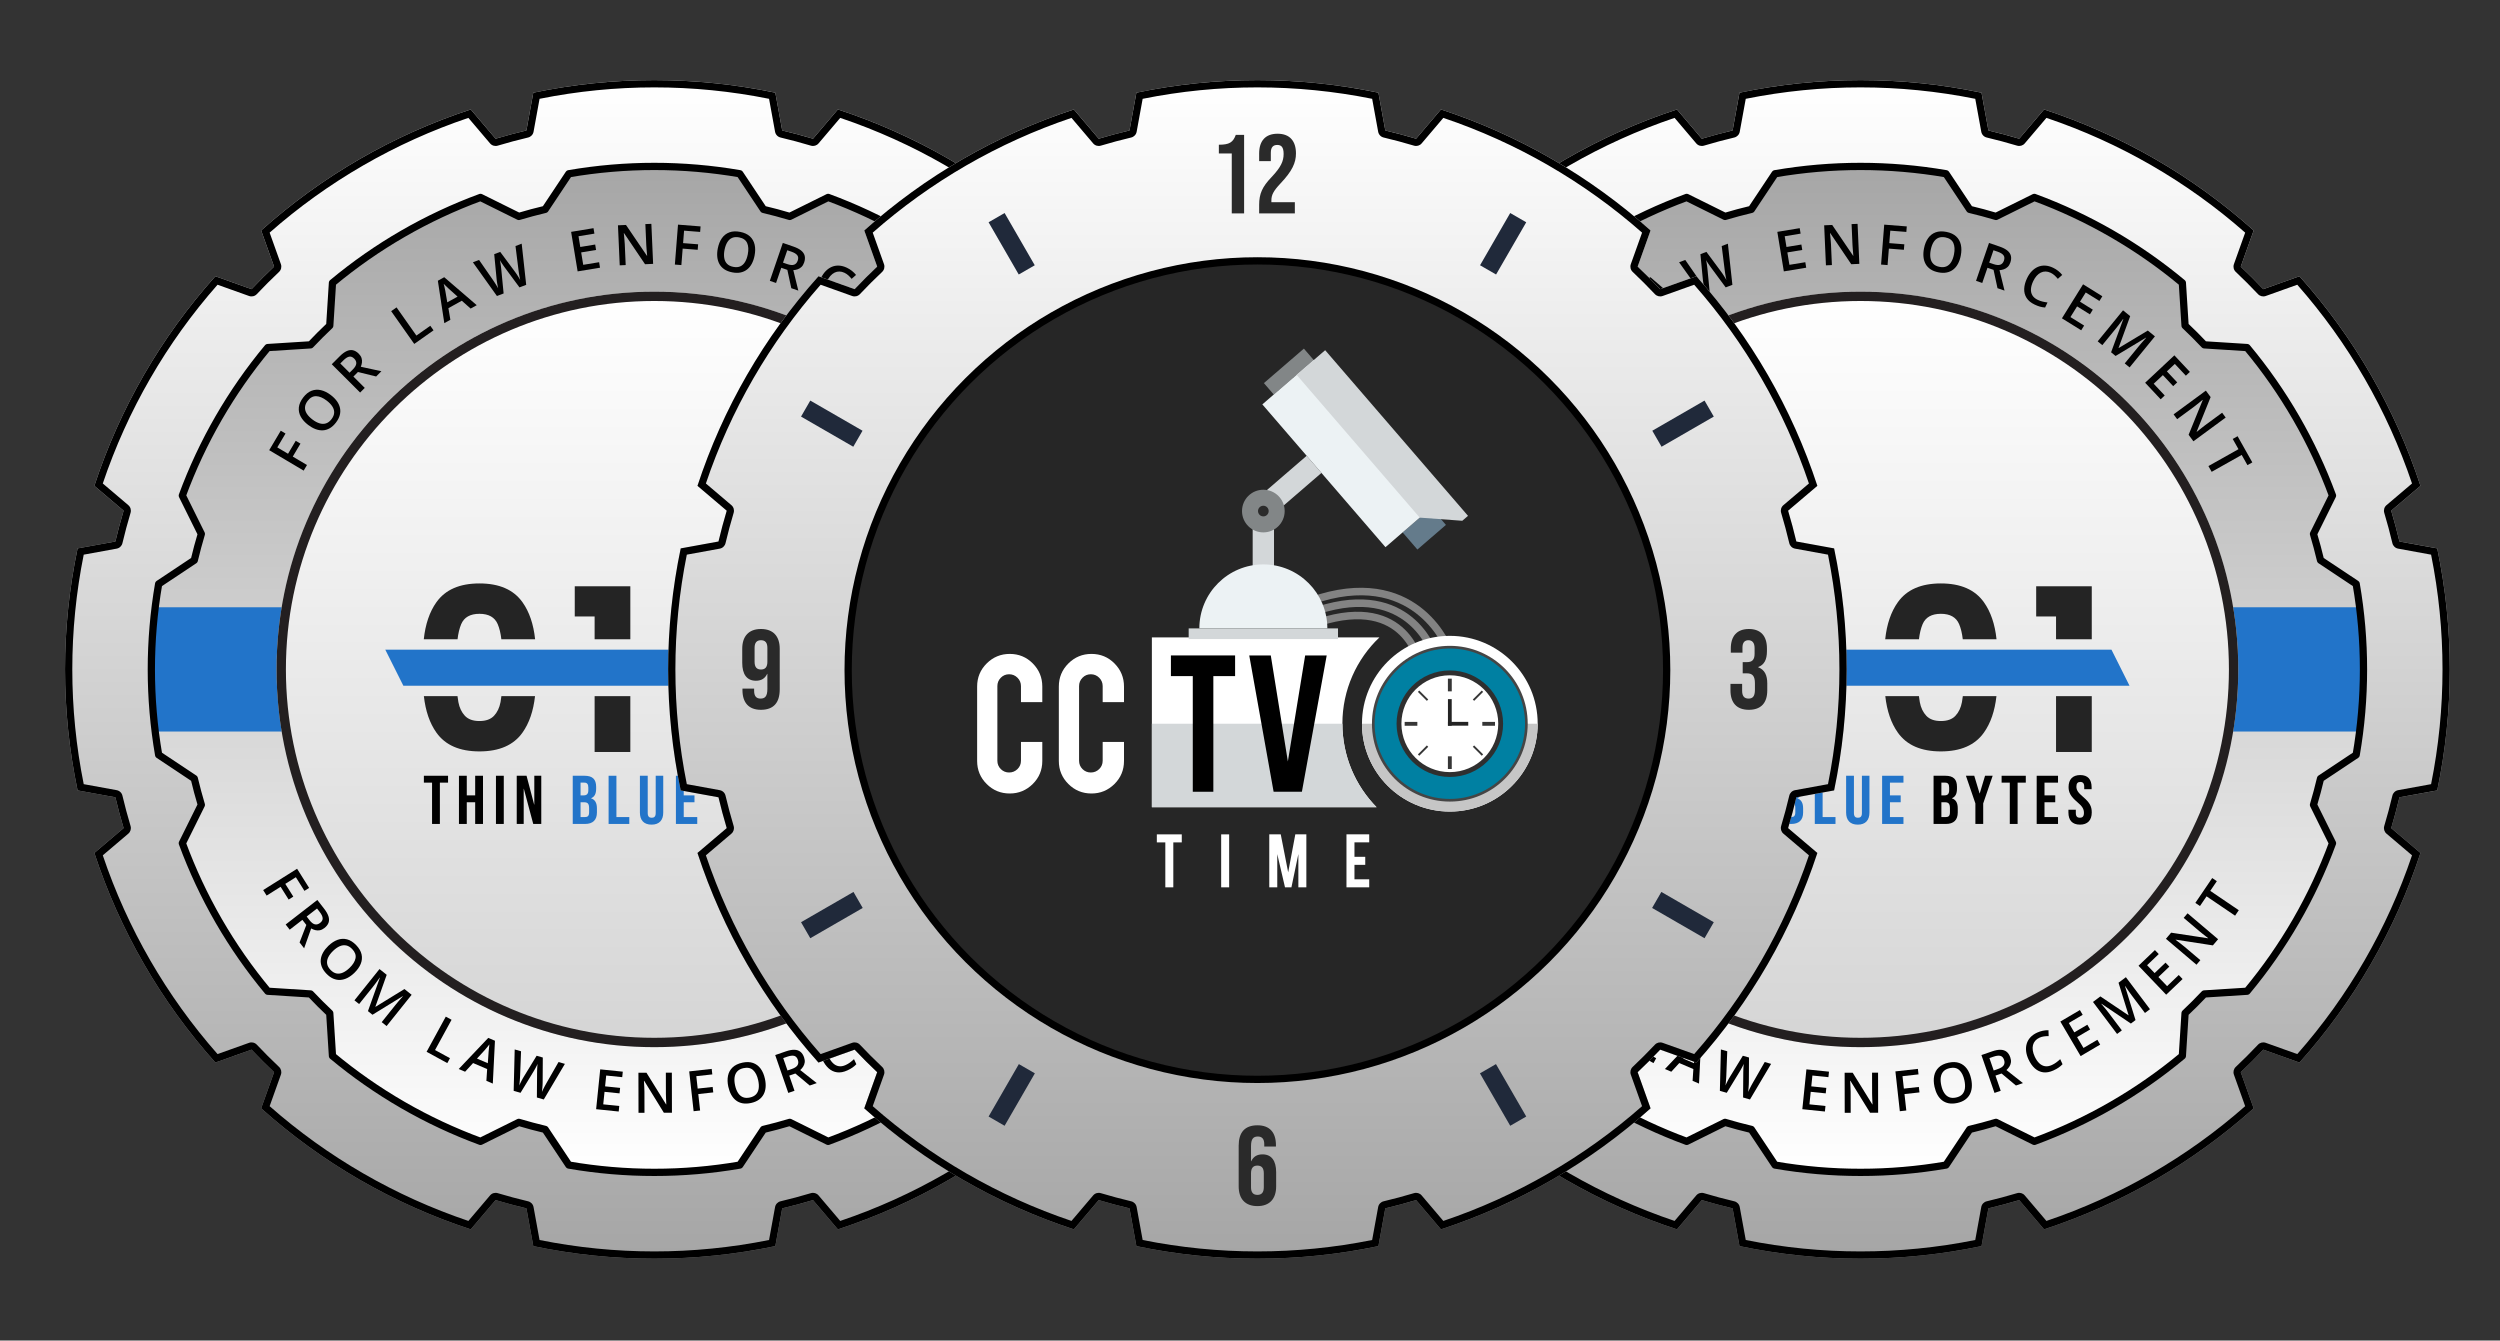 <?xml version="1.0" encoding="UTF-8" standalone="no"?><!DOCTYPE svg PUBLIC "-//W3C//DTD SVG 1.1//EN" "http://www.w3.org/Graphics/SVG/1.1/DTD/svg11.dtd"><svg width="100%" height="100%" viewBox="0 0 1436 770" version="1.1" xmlns="http://www.w3.org/2000/svg" xmlns:xlink="http://www.w3.org/1999/xlink" xml:space="preserve" xmlns:serif="http://www.serif.com/" style="fill-rule:evenodd;clip-rule:evenodd;stroke-linecap:round;stroke-linejoin:round;stroke-miterlimit:1.5;"><rect x="0" y="0" width="1436" height="770" fill="#333333" stroke="none"/><rect id="Artboard6" x="0" y="-0" width="1435.33" height="769.006" style="fill:none;"/><g id="_3-Coins" serif:id="3 Coins"><g><g id="BACK-COIN" serif:id="BACK COIN"><path d="M1138.18,53.241l3.959,21.693c5.944,1.41 11.845,2.992 17.698,4.742l14.274,-16.807c44.507,14.59 85.5,38.257 120.388,69.506l-7.418,20.765c4.442,4.194 8.763,8.514 12.956,12.956l20.766,-7.418c31.248,34.888 54.916,75.882 69.506,120.388l-16.807,14.274c1.75,5.853 3.331,11.755 4.742,17.699l21.693,3.958c9.617,45.838 9.617,93.174 -0,139.012l-21.693,3.959c-1.411,5.943 -2.992,11.845 -4.742,17.698l16.807,14.274c-14.59,44.506 -38.258,85.5 -69.506,120.388l-20.766,-7.418c-4.193,4.442 -8.514,8.762 -12.956,12.956l7.418,20.766c-34.888,31.248 -75.881,54.916 -120.388,69.506l-14.274,-16.808c-5.853,1.751 -11.754,3.332 -17.698,4.743l-3.959,21.692c-45.838,9.618 -93.173,9.618 -139.012,0l-3.958,-21.692c-5.944,-1.411 -11.846,-2.992 -17.698,-4.743l-14.275,16.808c-44.506,-14.59 -85.499,-38.258 -120.388,-69.506l7.419,-20.766c-4.442,-4.194 -8.763,-8.514 -12.956,-12.956l-20.766,7.418c-31.248,-34.888 -54.916,-75.882 -69.506,-120.388l16.807,-14.274c-1.75,-5.853 -3.331,-11.755 -4.742,-17.698l-21.693,-3.959c-9.618,-45.838 -9.618,-93.174 0,-139.012l21.693,-3.958c1.411,-5.944 2.992,-11.846 4.742,-17.699l-16.807,-14.274c14.59,-44.506 38.258,-85.5 69.506,-120.388l20.766,7.418c4.193,-4.442 8.514,-8.762 12.956,-12.956l-7.419,-20.765c34.889,-31.249 75.882,-54.916 120.388,-69.506l14.275,16.807c5.852,-1.75 11.754,-3.332 17.698,-4.742l3.958,-21.693c45.839,-9.618 93.174,-9.618 139.012,-0Z" style="fill:url(#_Linear1);"/><path d="M1138.18,53.241l3.959,21.693c5.944,1.41 11.845,2.992 17.698,4.742l14.274,-16.807c44.507,14.59 85.5,38.257 120.388,69.506l-7.418,20.765c4.442,4.194 8.763,8.514 12.956,12.956l20.766,-7.418c31.248,34.888 54.916,75.882 69.506,120.388l-16.807,14.274c1.75,5.853 3.331,11.755 4.742,17.699l21.693,3.958c9.617,45.838 9.617,93.174 -0,139.012l-21.693,3.959c-1.411,5.943 -2.992,11.845 -4.742,17.698l16.807,14.274c-14.59,44.506 -38.258,85.5 -69.506,120.388l-20.766,-7.418c-4.193,4.442 -8.514,8.762 -12.956,12.956l7.418,20.766c-34.888,31.248 -75.881,54.916 -120.388,69.506l-14.274,-16.808c-5.853,1.751 -11.754,3.332 -17.698,4.743l-3.959,21.692c-45.838,9.618 -93.173,9.618 -139.012,0l-3.958,-21.692c-5.944,-1.411 -11.846,-2.992 -17.698,-4.743l-14.275,16.808c-44.506,-14.59 -85.499,-38.258 -120.388,-69.506l7.419,-20.766c-4.442,-4.194 -8.763,-8.514 -12.956,-12.956l-20.766,7.418c-31.248,-34.888 -54.916,-75.882 -69.506,-120.388l16.807,-14.274c-1.75,-5.853 -3.331,-11.755 -4.742,-17.698l-21.693,-3.959c-9.618,-45.838 -9.618,-93.174 0,-139.012l21.693,-3.958c1.411,-5.944 2.992,-11.846 4.742,-17.699l-16.807,-14.274c14.59,-44.506 38.258,-85.5 69.506,-120.388l20.766,7.418c4.193,-4.442 8.514,-8.762 12.956,-12.956l-7.419,-20.765c34.889,-31.249 75.882,-54.916 120.388,-69.506l14.275,16.807c5.852,-1.75 11.754,-3.332 17.698,-4.742l3.958,-21.693c45.839,-9.618 93.174,-9.618 139.012,-0Zm-3.594,3.515c-43.505,-8.749 -88.318,-8.749 -131.824,0l-3.453,18.926c-0.297,1.627 -1.528,2.924 -3.137,3.306c-5.866,1.392 -11.69,2.953 -17.466,4.68c-1.585,0.474 -3.3,-0.034 -4.37,-1.295l-12.454,-14.663c-42.051,14.176 -80.86,36.582 -114.162,65.912l6.471,18.117c0.557,1.557 0.139,3.296 -1.063,4.431c-4.384,4.139 -8.648,8.403 -12.786,12.787c-1.136,1.202 -2.875,1.62 -4.432,1.063l-18.117,-6.472c-29.33,33.303 -51.736,72.111 -65.912,114.163l14.663,12.454c1.261,1.07 1.769,2.785 1.295,4.369c-1.727,5.776 -3.288,11.601 -4.68,17.467c-0.382,1.609 -1.679,2.84 -3.306,3.137l-18.926,3.453c-8.749,43.506 -8.749,88.318 0.001,131.824l18.925,3.454c1.627,0.296 2.924,1.527 3.306,3.136c1.392,5.866 2.953,11.691 4.68,17.467c0.474,1.584 -0.034,3.299 -1.295,4.37l-14.663,12.453c14.176,42.052 36.582,80.861 65.912,114.163l18.117,-6.472c1.557,-0.556 3.296,-0.139 4.432,1.064c4.138,4.384 8.402,8.647 12.786,12.786c1.202,1.135 1.62,2.874 1.063,4.432l-6.471,18.116c33.302,29.33 72.111,51.736 114.162,65.912l12.454,-14.663c1.07,-1.26 2.785,-1.769 4.37,-1.295c5.776,1.728 11.6,3.288 17.466,4.68c1.609,0.382 2.84,1.68 3.137,3.307l3.454,18.925c43.505,8.749 88.318,8.749 131.823,-0l3.454,-18.925c0.297,-1.627 1.528,-2.925 3.137,-3.307c5.866,-1.392 11.69,-2.952 17.466,-4.68c1.585,-0.474 3.299,0.035 4.37,1.295l12.454,14.663c42.051,-14.176 80.86,-36.582 114.162,-65.912l-6.472,-18.116c-0.556,-1.558 -0.139,-3.297 1.064,-4.432c4.384,-4.139 8.648,-8.402 12.786,-12.786c1.136,-1.203 2.875,-1.62 4.432,-1.064l18.117,6.472c29.329,-33.302 51.736,-72.111 65.912,-114.163l-14.664,-12.453c-1.26,-1.071 -1.768,-2.786 -1.294,-4.37c1.727,-5.776 3.288,-11.601 4.68,-17.467c0.382,-1.609 1.679,-2.84 3.306,-3.136l18.925,-3.454c8.75,-43.506 8.75,-88.318 0,-131.824l-18.925,-3.453c-1.627,-0.297 -2.924,-1.528 -3.306,-3.137c-1.392,-5.866 -2.953,-11.691 -4.68,-17.467c-0.474,-1.584 0.034,-3.299 1.294,-4.369l14.663,-12.454c-14.175,-42.052 -36.582,-80.86 -65.911,-114.163l-18.117,6.472c-1.557,0.557 -3.296,0.139 -4.432,-1.063c-4.138,-4.384 -8.402,-8.648 -12.786,-12.787c-1.203,-1.135 -1.62,-2.874 -1.064,-4.431l6.472,-18.117c-33.302,-29.33 -72.111,-51.736 -114.163,-65.912l-12.453,14.663c-1.071,1.261 -2.785,1.769 -4.37,1.295c-5.776,-1.727 -11.6,-3.288 -17.466,-4.68c-1.609,-0.382 -2.84,-1.679 -3.137,-3.306l-3.454,-18.926Z"/><path id="Cog-Inner" serif:id="Cog Inner" d="M1117.77,99.797l13.617,20.472c5.073,1.204 10.111,2.554 15.107,4.048l22.029,-10.921c30.934,11.392 59.69,27.995 85.023,49.089l1.557,24.538c3.792,3.579 7.48,7.267 11.059,11.058l24.538,1.557c21.094,25.333 37.696,54.09 49.088,85.024l-10.92,22.029c1.494,4.995 2.843,10.033 4.047,15.106l20.472,13.618c5.602,32.486 5.602,65.691 0,98.176l-20.472,13.618c-1.204,5.073 -2.553,10.111 -4.047,15.106l10.92,22.029c-11.392,30.935 -27.994,59.691 -49.088,85.024l-24.538,1.557c-3.579,3.792 -7.267,7.479 -11.059,11.059l-1.557,24.538c-25.333,21.093 -54.089,37.696 -85.023,49.088l-22.029,-10.921c-4.996,1.494 -10.034,2.844 -15.107,4.048l-13.617,20.472c-32.486,5.601 -65.691,5.601 -98.177,0l-13.617,-20.472c-5.074,-1.204 -10.111,-2.554 -15.107,-4.048l-22.029,10.921c-30.934,-11.392 -59.69,-27.995 -85.023,-49.088l-1.557,-24.538c-3.792,-3.58 -7.48,-7.267 -11.059,-11.059l-24.538,-1.557c-21.094,-25.333 -37.696,-54.089 -49.088,-85.024l10.92,-22.029c-1.494,-4.995 -2.844,-10.033 -4.048,-15.106l-20.472,-13.618c-5.601,-32.485 -5.601,-65.69 0,-98.176l20.472,-13.618c1.204,-5.073 2.554,-10.111 4.048,-15.106l-10.92,-22.029c11.392,-30.934 27.994,-59.691 49.088,-85.024l24.538,-1.557c3.579,-3.791 7.267,-7.479 11.059,-11.058l1.557,-24.538c25.333,-21.094 54.089,-37.697 85.023,-49.089l22.029,10.921c4.996,-1.494 10.033,-2.844 15.107,-4.048l13.617,-20.472c32.486,-5.601 65.691,-5.601 98.177,0Z" style="fill:url(#_Linear2);"/><clipPath id="_clip3"><path d="M1117.77,99.797l13.617,20.472c5.073,1.204 10.111,2.554 15.107,4.048l22.029,-10.921c30.934,11.392 59.69,27.995 85.023,49.089l1.557,24.538c3.792,3.579 7.48,7.267 11.059,11.058l24.538,1.557c21.094,25.333 37.696,54.09 49.088,85.024l-10.92,22.029c1.494,4.995 2.843,10.033 4.047,15.106l20.472,13.618c5.602,32.486 5.602,65.691 0,98.176l-20.472,13.618c-1.204,5.073 -2.553,10.111 -4.047,15.106l10.92,22.029c-11.392,30.935 -27.994,59.691 -49.088,85.024l-24.538,1.557c-3.579,3.792 -7.267,7.479 -11.059,11.059l-1.557,24.538c-25.333,21.093 -54.089,37.696 -85.023,49.088l-22.029,-10.921c-4.996,1.494 -10.034,2.844 -15.107,4.048l-13.617,20.472c-32.486,5.601 -65.691,5.601 -98.177,0l-13.617,-20.472c-5.074,-1.204 -10.111,-2.554 -15.107,-4.048l-22.029,10.921c-30.934,-11.392 -59.69,-27.995 -85.023,-49.088l-1.557,-24.538c-3.792,-3.58 -7.48,-7.267 -11.059,-11.059l-24.538,-1.557c-21.094,-25.333 -37.696,-54.089 -49.088,-85.024l10.92,-22.029c-1.494,-4.995 -2.844,-10.033 -4.048,-15.106l-20.472,-13.618c-5.601,-32.485 -5.601,-65.69 0,-98.176l20.472,-13.618c1.204,-5.073 2.554,-10.111 4.048,-15.106l-10.92,-22.029c11.392,-30.934 27.994,-59.691 49.088,-85.024l24.538,-1.557c3.579,-3.791 7.267,-7.479 11.059,-11.058l1.557,-24.538c25.333,-21.094 54.089,-37.697 85.023,-49.089l22.029,10.921c4.996,-1.494 10.033,-2.844 15.107,-4.048l13.617,-20.472c32.486,-5.601 65.691,-5.601 98.177,0Z"/></clipPath><g clip-path="url(#_clip3)"><rect x="730.203" y="348.809" width="676.951" height="71.388" style="fill:#2274c9;"/></g><path d="M1117.77,99.797l13.617,20.472c5.073,1.204 10.111,2.554 15.107,4.048l22.029,-10.921c30.934,11.392 59.69,27.995 85.023,49.089l1.557,24.538c3.792,3.579 7.48,7.267 11.059,11.058l24.538,1.557c21.094,25.333 37.696,54.09 49.088,85.024l-10.92,22.029c1.494,4.995 2.843,10.033 4.047,15.106l20.472,13.618c5.602,32.486 5.602,65.691 0,98.176l-20.472,13.618c-1.204,5.073 -2.553,10.111 -4.047,15.106l10.92,22.029c-11.392,30.935 -27.994,59.691 -49.088,85.024l-24.538,1.557c-3.579,3.792 -7.267,7.479 -11.059,11.059l-1.557,24.538c-25.333,21.093 -54.089,37.696 -85.023,49.088l-22.029,-10.921c-4.996,1.494 -10.034,2.844 -15.107,4.048l-13.617,20.472c-32.486,5.601 -65.691,5.601 -98.177,0l-13.617,-20.472c-5.074,-1.204 -10.111,-2.554 -15.107,-4.048l-22.029,10.921c-30.934,-11.392 -59.69,-27.995 -85.023,-49.088l-1.557,-24.538c-3.792,-3.58 -7.48,-7.267 -11.059,-11.059l-24.538,-1.557c-21.094,-25.333 -37.696,-54.089 -49.088,-85.024l10.92,-22.029c-1.494,-4.995 -2.844,-10.033 -4.048,-15.106l-20.472,-13.618c-5.601,-32.485 -5.601,-65.69 0,-98.176l20.472,-13.618c1.204,-5.073 2.554,-10.111 4.048,-15.106l-10.92,-22.029c11.392,-30.934 27.994,-59.691 49.088,-85.024l24.538,-1.557c3.579,-3.791 7.267,-7.479 11.059,-11.058l1.557,-24.538c25.333,-21.094 54.089,-37.697 85.023,-49.089l22.029,10.921c4.996,-1.494 10.033,-2.844 15.107,-4.048l13.617,-20.472c32.486,-5.601 65.691,-5.601 98.177,0Z" style="fill:none;stroke:#000;stroke-width:4.17px;"/><g id="inner-core"><circle id="Center-Circle" serif:id="Center Circle" cx="1068.68" cy="384.503" r="216.985" style="fill:url(#_Linear4);"/><path d="M1068.68,167.518c119.758,-0 216.986,97.228 216.986,216.985c-0,119.758 -97.228,216.985 -216.986,216.985c-119.757,0 -216.985,-97.227 -216.985,-216.985c0,-119.757 97.228,-216.985 216.985,-216.985Zm0,5.372c-116.792,0 -211.612,94.821 -211.612,211.613c-0,116.792 94.82,211.613 211.612,211.613c116.793,-0 211.613,-94.821 211.613,-211.613c0,-116.792 -94.82,-211.613 -211.613,-211.613Z" style="fill:#231f20;"/><g><g id="Artboard4"><rect x="1022.1" y="491.646" width="93.15" height="49.356" style="fill:none;"/></g></g><g id="TBB-NEW-FINAL" serif:id="TBB NEW FINAL"><g id="LETTERS-TALLER" serif:id="LETTERS TALLER"><g id="THIN"><path d="M941.017,473.276l4.491,-0l0,-23.732l4.7,-0l0,-3.951l-13.891,0l-0,3.951l4.7,-0l0,23.732Z" style="fill-rule:nonzero;"/><path d="M956.467,473.276l4.491,-0l-0,-12.46l4.828,0l-0,12.46l4.491,-0l-0,-27.683l-4.491,0l-0,11.273l-4.828,-0l-0,-11.273l-4.491,0l0,27.683Z" style="fill-rule:nonzero;"/><rect x="977.721" y="445.593" width="4.491" height="27.683" style="fill-rule:nonzero;"/><path d="M989.655,473.276l4.001,-0l-0,-20.208l0.082,-0l5.399,20.208l4.614,-0l0,-27.683l-4,0l-0,16.57l-0.082,0l-4.377,-16.57l-5.637,0l0,27.683Z" style="fill-rule:nonzero;"/></g><g id="BLUE"><path d="M1021.82,473.276l7.068,-0c4.496,-0 6.823,-2.291 6.823,-6.563l0,-2.374c0,-2.929 -0.938,-4.984 -3.347,-5.774l-0,-0.079c2,-0.79 2.898,-2.57 2.898,-5.42l-0,-1.108c-0,-4.271 -2.001,-6.365 -6.66,-6.365l-6.782,0l-0,27.683Zm4.491,-16.41l-0,-7.322l2.169,-0c1.595,-0 2.291,0.87 2.291,2.849l0,1.544c0,2.216 -1.023,2.929 -2.701,2.929l-1.759,-0Zm-0,12.459l-0,-8.509l2.005,0c2.045,0 2.905,0.792 2.905,3.364l-0,2.415c-0,2.058 -0.819,2.73 -2.333,2.73l-2.577,0Z" style="fill:#2274c9;fill-rule:nonzero;"/><path d="M1042.42,473.276l11.888,-0l0,-3.951l-7.397,0l-0,-23.732l-4.491,0l-0,27.683Z" style="fill:#2274c9;fill-rule:nonzero;"/><path d="M1067.11,473.671c4.414,0 6.701,-2.528 6.701,-6.956l-0,-21.122l-4.328,0l0,21.438c0,1.978 -0.859,2.69 -2.291,2.69c-1.432,-0 -2.292,-0.712 -2.292,-2.69l0,-21.438l-4.49,0l-0,21.122c-0,4.428 2.286,6.956 6.7,6.956Z" style="fill:#2274c9;fill-rule:nonzero;"/><path d="M1081.09,473.276l12.257,-0l-0,-3.951l-7.766,0l-0,-8.509l6.172,0l-0,-3.95l-6.172,-0l-0,-7.322l7.766,-0l-0,-3.951l-12.257,0l-0,27.683Z" style="fill:#2274c9;fill-rule:nonzero;"/></g><g id="BYTES"><path d="M1110.64,473.276l7.068,-0c4.496,-0 6.823,-2.291 6.823,-6.563l0,-2.374c0,-2.929 -0.939,-4.984 -3.348,-5.774l0,-0.079c2,-0.79 2.899,-2.57 2.899,-5.42l-0,-1.108c-0,-4.271 -2.001,-6.365 -6.66,-6.365l-6.782,0l-0,27.683Zm4.491,-16.41l-0,-7.322l2.168,-0c1.596,-0 2.292,0.87 2.292,2.849l-0,1.544c-0,2.216 -1.023,2.929 -2.701,2.929l-1.759,-0Zm-0,12.459l-0,-8.509l2.004,0c2.046,0 2.905,0.792 2.905,3.364l0,2.415c0,2.058 -0.818,2.73 -2.332,2.73l-2.577,0Z" style="fill-rule:nonzero;"/><path d="M1134.66,473.276l4.491,-0l0,-11.785l5.436,-15.898l-4.373,0l-3.063,10.164l-0.082,-0l-3.063,-10.164l-4.782,0l5.436,15.898l0,11.785Z" style="fill-rule:nonzero;"/><path d="M1154.42,473.276l4.491,-0l-0,-23.732l4.7,-0l0,-3.951l-13.891,0l-0,3.951l4.7,-0l-0,23.732Z" style="fill-rule:nonzero;"/><path d="M1169.87,473.276l12.256,-0l0,-3.951l-7.765,0l-0,-8.509l6.171,0l0,-3.95l-6.171,-0l-0,-7.322l7.765,-0l0,-3.951l-12.256,0l-0,27.683Z" style="fill-rule:nonzero;"/><path d="M1194.72,473.671c4.414,0 6.782,-2.528 6.782,-7.036c-0,-3.442 -1.184,-5.658 -4.941,-8.862c-2.946,-2.493 -3.887,-3.957 -3.887,-5.974c-0,-1.899 0.818,-2.651 2.25,-2.651c1.432,-0 2.251,0.752 2.251,2.73l-0,1.423l4.245,0l0,-1.146c0,-4.429 -2.163,-6.957 -6.537,-6.957c-4.373,-0 -6.7,2.528 -6.7,6.878c-0,3.165 1.224,5.42 4.982,8.624c2.946,2.493 3.846,3.957 3.846,6.252c0,2.057 -0.9,2.769 -2.332,2.769c-1.432,-0 -2.332,-0.712 -2.332,-2.69l-0,-1.898l-4.246,-0l-0,1.581c-0,4.429 2.204,6.957 6.619,6.957Z" style="fill-rule:nonzero;"/></g></g><g id="Bottom"><path d="M1000.16,399.868c-0.946,8.533 -3.347,15.515 -7.202,20.945c-5.109,7.198 -13.349,10.796 -24.72,10.796c-11.372,0 -19.612,-3.598 -24.721,-10.796c-3.855,-5.43 -6.255,-12.412 -7.202,-20.945l19.318,-0c0.135,1.238 0.303,2.386 0.503,3.442c0.615,3.235 1.864,5.853 3.746,7.852c1.882,1.999 4.668,2.999 8.356,2.999c3.688,-0 6.473,-1 8.355,-2.999c1.882,-1.999 3.131,-4.617 3.746,-7.852c0.2,-1.056 0.368,-2.204 0.503,-3.442l19.318,-0Z" style="fill:#242424;"/><rect x="1034.39" y="399.868" width="20.514" height="32.068" style="fill:#242424;"/><path d="M1146.76,399.868c-0.947,8.533 -3.347,15.515 -7.202,20.945c-5.109,7.198 -13.35,10.796 -24.721,10.796c-11.371,0 -19.611,-3.598 -24.72,-10.796c-3.855,-5.43 -6.256,-12.412 -7.202,-20.945l19.317,-0c0.136,1.238 0.304,2.386 0.504,3.442c0.615,3.235 1.863,5.853 3.746,7.852c1.882,1.999 4.667,2.999 8.355,2.999c3.688,-0 6.473,-1 8.356,-2.999c1.882,-1.999 3.131,-4.617 3.745,-7.852c0.201,-1.056 0.369,-2.204 0.504,-3.442l19.318,-0Z" style="fill:#242424;"/><rect x="1180.99" y="399.868" width="20.514" height="32.068" style="fill:#242424;"/></g><path d="M924.532,393.889l-10.378,-20.717l298.671,-0l10.377,20.717l-298.67,-0Z" style="fill:#2274c9;"/><g id="Top"><path d="M936.268,367.193c0.911,-8.656 3.328,-15.746 7.251,-21.273c5.109,-7.197 13.349,-10.796 24.721,-10.796c11.371,0 19.611,3.599 24.72,10.796c3.923,5.527 6.34,12.617 7.251,21.273l-19.387,-0c-0.41,-3.47 -1.109,-6.362 -2.097,-8.677c-1.69,-3.962 -5.186,-5.944 -10.487,-5.944c-5.302,0 -8.798,1.982 -10.488,5.944c-0.988,2.315 -1.687,5.207 -2.097,8.677l-19.387,-0Z" style="fill:#242424;"/><path d="M1034.39,367.193l0,-13.094l-11.41,0l0,-17.339l31.924,-0l0,30.433l-20.514,-0Z" style="fill:#242424;"/><path d="M1082.86,367.193c0.911,-8.656 3.328,-15.746 7.251,-21.273c5.109,-7.197 13.349,-10.796 24.72,-10.796c11.371,0 19.612,3.599 24.721,10.796c3.923,5.527 6.34,12.617 7.251,21.273l-19.387,-0c-0.41,-3.47 -1.109,-6.362 -2.097,-8.677c-1.69,-3.962 -5.186,-5.944 -10.488,-5.944c-5.301,0 -8.797,1.982 -10.487,5.944c-0.988,2.315 -1.687,5.207 -2.098,8.677l-19.386,-0Z" style="fill:#242424;"/><path d="M1180.99,367.193l-0,-13.094l-11.41,0l0,-17.339l31.924,-0l-0,30.433l-20.514,-0Z" style="fill:#242424;"/></g></g></g><g><path d="M869.177,267.104l-1.911,3.221l-19.791,-11.741l6.633,-11.182l2.735,1.623l-4.722,7.959l6.173,3.663l4.417,-7.446l2.721,1.614l-4.418,7.446l8.163,4.843Z" style="fill-rule:nonzero;"/><path d="M882.924,226.968c1.41,1.076 2.557,2.231 3.443,3.467c0.885,1.236 1.472,2.526 1.761,3.868c0.289,1.342 0.252,2.719 -0.112,4.131c-0.364,1.412 -1.093,2.835 -2.188,4.27c-1.114,1.46 -2.305,2.554 -3.573,3.283c-1.268,0.728 -2.588,1.127 -3.961,1.196c-1.372,0.068 -2.771,-0.164 -4.198,-0.699c-1.427,-0.534 -2.846,-1.339 -4.256,-2.414c-1.885,-1.438 -3.294,-3.004 -4.226,-4.698c-0.932,-1.694 -1.302,-3.475 -1.112,-5.342c0.19,-1.868 1.027,-3.773 2.51,-5.717c1.451,-1.903 3.045,-3.188 4.781,-3.856c1.737,-0.668 3.549,-0.781 5.435,-0.338c1.887,0.442 3.785,1.392 5.696,2.849Zm-10.653,13.967c1.41,1.076 2.776,1.815 4.1,2.217c1.323,0.402 2.566,0.416 3.728,0.042c1.163,-0.373 2.221,-1.186 3.176,-2.437c0.961,-1.26 1.466,-2.498 1.516,-3.714c0.05,-1.216 -0.298,-2.404 -1.042,-3.566c-0.744,-1.161 -1.821,-2.279 -3.231,-3.355c-2.144,-1.635 -4.149,-2.489 -6.016,-2.559c-1.866,-0.071 -3.512,0.828 -4.937,2.697c-0.955,1.252 -1.464,2.49 -1.527,3.715c-0.064,1.225 0.269,2.419 0.999,3.583c0.729,1.163 1.807,2.289 3.234,3.377Z" style="fill-rule:nonzero;"/><path d="M887.981,204.645c1.401,-1.404 2.73,-2.394 3.987,-2.97c1.257,-0.576 2.459,-0.741 3.606,-0.493c1.146,0.247 2.258,0.909 3.335,1.984c0.802,0.8 1.337,1.631 1.605,2.491c0.268,0.861 0.346,1.718 0.236,2.571c-0.111,0.853 -0.329,1.666 -0.654,2.438l11.822,2.571l-3.013,3.019l-10.454,-2.583l-2.613,2.618l6.528,6.516l-2.668,2.673l-16.288,-16.257l4.571,-4.578Zm2.05,2.402l-1.724,1.727l5.325,5.315l1.846,-1.849c1.238,-1.241 1.907,-2.371 2.006,-3.391c0.099,-1.021 -0.301,-1.979 -1.199,-2.876c-0.943,-0.942 -1.91,-1.31 -2.901,-1.105c-0.99,0.205 -2.108,0.931 -3.353,2.179Z" style="fill-rule:nonzero;"/><path d="M930.785,197.551l-13.255,-18.811l3.088,-2.176l11.406,16.187l7.99,-5.63l1.849,2.625l-11.078,7.805Z" style="fill-rule:nonzero;"/><path d="M963.17,177.242l-5.066,-4.499l-7.696,4.264l1.129,6.681l-3.484,1.93l-3.709,-24.361l3.662,-2.029l18.675,16.068l-3.511,1.946Zm-7.491,-6.862l-4.965,-4.447c-0.206,-0.198 -0.498,-0.477 -0.877,-0.837c-0.38,-0.359 -0.764,-0.728 -1.154,-1.106c-0.389,-0.378 -0.716,-0.698 -0.981,-0.959c0.117,0.427 0.237,0.909 0.361,1.447c0.124,0.537 0.236,1.042 0.335,1.514c0.1,0.473 0.179,0.837 0.237,1.093l1.124,6.575l5.92,-3.28Z" style="fill-rule:nonzero;"/><path d="M992.498,139.966l2.591,23.643l-3.853,1.471l-8.506,-11.511c-0.208,-0.28 -0.448,-0.616 -0.721,-1.006c-0.272,-0.39 -0.546,-0.791 -0.821,-1.202c-0.275,-0.412 -0.521,-0.793 -0.739,-1.142c-0.218,-0.349 -0.381,-0.621 -0.489,-0.816c0.059,0.213 0.126,0.519 0.199,0.918c0.074,0.399 0.149,0.839 0.226,1.321c0.078,0.481 0.146,0.961 0.204,1.438c0.059,0.478 0.108,0.9 0.147,1.267l1.383,14.214l-3.838,1.465l-13.81,-19.359l3.544,-1.353l7.914,11.417c0.251,0.365 0.517,0.76 0.798,1.187c0.281,0.426 0.558,0.857 0.83,1.292c0.273,0.435 0.534,0.86 0.783,1.276c0.248,0.416 0.466,0.796 0.654,1.14c-0.093,-0.391 -0.188,-0.829 -0.283,-1.315c-0.096,-0.486 -0.188,-0.984 -0.276,-1.495c-0.089,-0.511 -0.166,-1.007 -0.231,-1.488c-0.066,-0.48 -0.112,-0.917 -0.139,-1.311l-1.345,-14.027l3.441,-1.314l8.435,11.371c0.246,0.321 0.507,0.688 0.782,1.099c0.275,0.412 0.552,0.834 0.829,1.267c0.278,0.434 0.54,0.856 0.787,1.267c0.247,0.411 0.462,0.784 0.646,1.118c-0.115,-0.506 -0.236,-1.089 -0.364,-1.748c-0.128,-0.659 -0.245,-1.333 -0.351,-2.022c-0.106,-0.69 -0.193,-1.331 -0.262,-1.922l-1.723,-13.781l3.558,-1.359Z" style="fill-rule:nonzero;"/><path d="M1037.49,153.766l-12.86,2.118l-3.739,-22.706l12.86,-2.118l0.516,3.137l-9.132,1.504l1.015,6.166l8.558,-1.409l0.514,3.122l-8.557,1.409l1.173,7.128l9.133,-1.503l0.519,3.152Z" style="fill-rule:nonzero;"/><path d="M1068,151.564l-4.638,0.205l-12.067,-17.856l-0.142,0.006c0.069,0.617 0.138,1.27 0.205,1.961c0.067,0.69 0.13,1.402 0.188,2.134c0.059,0.733 0.115,1.476 0.169,2.23l0.529,12.014l-3.428,0.151l-1.012,-22.99l4.608,-0.203l12.045,17.73l0.11,-0.004c-0.044,-0.534 -0.098,-1.146 -0.16,-1.837c-0.061,-0.69 -0.122,-1.404 -0.181,-2.142c-0.058,-0.738 -0.108,-1.453 -0.149,-2.144l-0.532,-12.093l3.444,-0.151l1.011,22.989Z" style="fill-rule:nonzero;"/><path d="M1084.22,152.262l-3.734,-0.294l1.807,-22.941l12.961,1.021l-0.249,3.17l-9.227,-0.727l-0.564,7.155l8.631,0.68l-0.249,3.154l-8.63,-0.68l-0.746,9.462Z" style="fill-rule:nonzero;"/><path d="M1126.26,146.89c-0.343,1.739 -0.875,3.279 -1.594,4.618c-0.719,1.34 -1.617,2.435 -2.695,3.287c-1.077,0.851 -2.329,1.425 -3.757,1.72c-1.427,0.296 -3.027,0.269 -4.797,-0.081c-1.802,-0.356 -3.309,-0.942 -4.522,-1.759c-1.213,-0.818 -2.153,-1.827 -2.82,-3.028c-0.666,-1.201 -1.074,-2.56 -1.224,-4.076c-0.15,-1.517 -0.053,-3.145 0.291,-4.885c0.459,-2.326 1.244,-4.281 2.354,-5.864c1.109,-1.583 2.544,-2.701 4.304,-3.354c1.76,-0.652 3.839,-0.741 6.238,-0.268c2.347,0.464 4.203,1.328 5.569,2.592c1.365,1.265 2.265,2.841 2.7,4.729c0.434,1.888 0.419,4.011 -0.047,6.369Zm-17.233,-3.404c-0.344,1.74 -0.404,3.292 -0.182,4.657c0.223,1.365 0.758,2.487 1.606,3.365c0.848,0.879 2.044,1.471 3.588,1.776c1.554,0.307 2.888,0.215 4.001,-0.277c1.114,-0.491 2.027,-1.327 2.742,-2.506c0.714,-1.18 1.243,-2.64 1.587,-4.38c0.522,-2.646 0.404,-4.822 -0.355,-6.528c-0.76,-1.706 -2.292,-2.787 -4.598,-3.242c-1.545,-0.305 -2.88,-0.216 -4.008,0.267c-1.128,0.483 -2.053,1.308 -2.775,2.476c-0.723,1.168 -1.258,2.632 -1.606,4.392Z" style="fill-rule:nonzero;"/><path d="M1148.61,141.642c1.876,0.643 3.349,1.402 4.419,2.279c1.069,0.877 1.745,1.884 2.026,3.023c0.281,1.139 0.174,2.428 -0.319,3.868c-0.367,1.072 -0.878,1.917 -1.534,2.535c-0.655,0.619 -1.391,1.066 -2.206,1.341c-0.815,0.275 -1.641,0.436 -2.478,0.482l2.879,11.751l-4.035,-1.382l-2.267,-10.527l-3.5,-1.198l-2.989,8.726l-3.574,-1.225l7.458,-21.77l6.12,2.097Zm-1.258,2.896l-2.308,-0.79l-2.439,7.117l2.472,0.847c1.658,0.568 2.967,0.673 3.927,0.314c0.961,-0.359 1.647,-1.139 2.058,-2.34c0.432,-1.261 0.339,-2.291 -0.28,-3.091c-0.619,-0.8 -1.763,-1.485 -3.43,-2.057Z" style="fill-rule:nonzero;"/><path d="M1177.9,156.683c-0.995,-0.473 -1.969,-0.715 -2.922,-0.727c-0.953,-0.011 -1.861,0.193 -2.723,0.614c-0.862,0.421 -1.664,1.045 -2.406,1.871c-0.742,0.827 -1.398,1.842 -1.971,3.046c-0.765,1.611 -1.197,3.105 -1.294,4.482c-0.097,1.378 0.172,2.597 0.805,3.66c0.634,1.062 1.662,1.931 3.083,2.607c0.881,0.419 1.78,0.741 2.695,0.967c0.915,0.226 1.888,0.404 2.918,0.533l-1.378,2.9c-1.002,-0.069 -1.969,-0.233 -2.904,-0.491c-0.934,-0.259 -1.965,-0.656 -3.093,-1.192c-2.123,-1.009 -3.674,-2.286 -4.653,-3.832c-0.979,-1.546 -1.431,-3.283 -1.357,-5.212c0.074,-1.928 0.623,-3.968 1.645,-6.119c0.748,-1.573 1.651,-2.91 2.709,-4.011c1.057,-1.1 2.23,-1.929 3.516,-2.485c1.287,-0.556 2.667,-0.8 4.14,-0.733c1.472,0.067 3,0.476 4.583,1.229c1.042,0.495 2.013,1.099 2.912,1.811c0.899,0.712 1.678,1.486 2.338,2.323l-2.532,2.247c-0.558,-0.684 -1.172,-1.336 -1.841,-1.956c-0.67,-0.62 -1.426,-1.131 -2.27,-1.532Z" style="fill-rule:nonzero;"/><path d="M1195.44,189.723l-11.07,-6.879l12.146,-19.546l11.07,6.879l-1.678,2.7l-7.862,-4.885l-3.298,5.308l7.367,4.577l-1.67,2.688l-7.366,-4.578l-3.814,6.137l7.862,4.885l-1.687,2.714Z" style="fill-rule:nonzero;"/><path d="M1212.61,202.352l7.02,-19.078l-0.109,-0.09c-0.248,0.354 -0.591,0.832 -1.03,1.436c-0.438,0.603 -0.914,1.244 -1.427,1.923c-0.514,0.678 -1.016,1.318 -1.507,1.92l-7.983,9.778l-2.658,-2.17l14.553,-17.826l4.109,3.355l-6.678,18.26l0.073,0.06l16.725,-10.059l4.097,3.345l-14.553,17.826l-2.792,-2.279l8.103,-9.925c0.444,-0.545 0.935,-1.126 1.473,-1.744c0.538,-0.617 1.054,-1.199 1.547,-1.744c0.493,-0.546 0.887,-0.983 1.182,-1.311l-0.098,-0.08l-17.462,10.514l-2.585,-2.111Z" style="fill-rule:nonzero;"/><path d="M1241.08,229.355l-8.912,-9.509l16.79,-15.736l8.913,9.509l-2.32,2.174l-6.329,-6.753l-4.559,4.273l5.93,6.328l-2.308,2.164l-5.931,-6.328l-5.271,4.94l6.329,6.753l-2.332,2.185Z" style="fill-rule:nonzero;"/><path d="M1259.89,253.478l-2.751,-3.74l8.119,-19.963l-0.084,-0.114c-0.474,0.401 -0.979,0.821 -1.515,1.261c-0.536,0.44 -1.092,0.888 -1.668,1.344c-0.577,0.457 -1.163,0.917 -1.759,1.382l-9.687,7.125l-2.033,-2.764l18.537,-13.635l2.733,3.715l-8.027,19.875l0.065,0.089c0.419,-0.334 0.898,-0.719 1.437,-1.155c0.539,-0.436 1.099,-0.883 1.68,-1.343c0.58,-0.459 1.146,-0.898 1.698,-1.317l9.75,-7.172l2.043,2.776l-18.538,13.636Z" style="fill-rule:nonzero;"/><path d="M1270.38,271.021l-1.859,-3.307l17.259,-9.705l-3.302,-5.872l2.799,-1.574l8.455,15.037l-2.798,1.574l-3.295,-5.858l-17.259,9.705Z" style="fill-rule:nonzero;"/></g><g><path d="M845.997,514.424l-1.994,-3.171l19.482,-12.249l6.92,11.007l-2.692,1.693l-4.926,-7.836l-6.077,3.82l4.608,7.329l-2.678,1.684l-4.608,-7.329l-8.035,5.052Z" style="fill-rule:nonzero;"/><path d="M879.082,522.043c1.216,1.568 2.03,3.011 2.442,4.331c0.413,1.32 0.424,2.533 0.034,3.639c-0.39,1.106 -1.187,2.126 -2.389,3.058c-0.896,0.694 -1.787,1.12 -2.675,1.277c-0.887,0.157 -1.747,0.127 -2.58,-0.09c-0.832,-0.218 -1.611,-0.537 -2.335,-0.958l-4.045,11.403l-2.614,-3.371l3.884,-10.043l-2.267,-2.923l-7.289,5.653l-2.315,-2.985l18.185,-14.103l3.964,5.112Zm-2.642,1.731l-1.495,-1.928l-5.945,4.61l1.601,2.065c1.074,1.385 2.111,2.191 3.11,2.418c1,0.228 2.001,-0.048 3.005,-0.826c1.053,-0.816 1.54,-1.729 1.462,-2.737c-0.078,-1.009 -0.657,-2.209 -1.738,-3.602Z" style="fill-rule:nonzero;"/><path d="M896.364,558.842c-1.278,1.23 -2.595,2.188 -3.951,2.875c-1.356,0.687 -2.72,1.071 -4.091,1.152c-1.371,0.082 -2.726,-0.165 -4.066,-0.739c-1.339,-0.575 -2.635,-1.512 -3.887,-2.812c-1.274,-1.323 -2.174,-2.667 -2.701,-4.031c-0.527,-1.365 -0.72,-2.73 -0.579,-4.097c0.141,-1.366 0.584,-2.714 1.329,-4.043c0.745,-1.329 1.757,-2.609 3.034,-3.839c1.709,-1.645 3.471,-2.799 5.287,-3.462c1.816,-0.663 3.632,-0.758 5.449,-0.286c1.816,0.472 3.573,1.589 5.268,3.351c1.66,1.723 2.687,3.494 3.083,5.312c0.396,1.819 0.232,3.626 -0.492,5.424c-0.725,1.797 -1.952,3.528 -3.683,5.195Zm-12.183,-12.655c-1.278,1.23 -2.216,2.469 -2.815,3.715c-0.599,1.247 -0.802,2.473 -0.61,3.679c0.193,1.206 0.835,2.376 1.926,3.51c1.099,1.141 2.246,1.829 3.44,2.063c1.194,0.234 2.422,0.072 3.683,-0.487c1.261,-0.558 2.53,-1.453 3.808,-2.682c1.942,-1.871 3.091,-3.723 3.445,-5.557c0.354,-1.833 -0.285,-3.597 -1.915,-5.29c-1.091,-1.134 -2.238,-1.826 -3.439,-2.075c-1.201,-0.249 -2.432,-0.102 -3.693,0.442c-1.261,0.544 -2.538,1.438 -3.83,2.682Z" style="fill-rule:nonzero;"/><path d="M904.19,580.797l6.838,-19.144l-0.11,-0.089c-0.244,0.356 -0.583,0.838 -1.016,1.445c-0.433,0.608 -0.903,1.254 -1.409,1.937c-0.507,0.683 -1.003,1.328 -1.488,1.934l-7.89,9.854l-2.678,-2.144l14.382,-17.964l4.141,3.315l-6.504,18.323l0.073,0.059l16.629,-10.217l4.129,3.306l-14.383,17.963l-2.814,-2.252l8.008,-10.002c0.44,-0.549 0.925,-1.135 1.457,-1.757c0.532,-0.623 1.042,-1.209 1.53,-1.76c0.488,-0.55 0.878,-0.991 1.169,-1.322l-0.098,-0.078l-17.361,10.679l-2.605,-2.086Z" style="fill-rule:nonzero;"/><path d="M937.88,604.148l11.028,-20.197l3.315,1.81l-9.489,17.379l8.58,4.684l-1.539,2.819l-11.895,-6.495Z" style="fill-rule:nonzero;"/><path d="M972.223,620.835l0.445,-6.761l-8.089,-3.462l-4.584,4.989l-3.661,-1.567l16.964,-17.873l3.85,1.648l-1.235,24.605l-3.69,-1.579Zm0.824,-10.126l0.466,-6.649c0.03,-0.284 0.071,-0.686 0.122,-1.206c0.052,-0.52 0.107,-1.05 0.167,-1.589c0.06,-0.54 0.111,-0.994 0.155,-1.363c-0.265,0.354 -0.572,0.745 -0.921,1.172c-0.348,0.427 -0.678,0.825 -0.99,1.194c-0.312,0.369 -0.551,0.654 -0.718,0.857l-4.503,4.921l6.222,2.663Z" style="fill-rule:nonzero;"/><path d="M1017.32,611.083l-12.132,20.458l-3.964,-1.139l0.115,-14.312c0.002,-0.349 0.011,-0.761 0.028,-1.237c0.016,-0.476 0.038,-0.961 0.066,-1.455c0.027,-0.494 0.059,-0.947 0.095,-1.357c0.035,-0.41 0.069,-0.725 0.099,-0.945c-0.081,0.206 -0.212,0.49 -0.392,0.853c-0.181,0.363 -0.385,0.76 -0.613,1.192c-0.227,0.431 -0.461,0.855 -0.701,1.272c-0.24,0.417 -0.454,0.784 -0.644,1.101l-7.432,12.194l-3.949,-1.134l0.589,-23.773l3.646,1.047l-0.532,13.882c-0.018,0.443 -0.043,0.919 -0.074,1.428c-0.032,0.509 -0.07,1.02 -0.113,1.532c-0.043,0.511 -0.09,1.008 -0.141,1.49c-0.052,0.482 -0.105,0.917 -0.162,1.305c0.16,-0.369 0.348,-0.776 0.564,-1.222c0.215,-0.446 0.441,-0.9 0.677,-1.361c0.236,-0.462 0.473,-0.904 0.709,-1.328c0.236,-0.423 0.462,-0.801 0.677,-1.132l7.351,-12.022l3.54,1.017l-0.087,14.157c0.004,0.405 -0.008,0.855 -0.035,1.349c-0.028,0.495 -0.06,0.999 -0.099,1.512c-0.038,0.513 -0.082,1.008 -0.131,1.485c-0.05,0.477 -0.102,0.904 -0.156,1.282c0.213,-0.474 0.466,-1.013 0.759,-1.616c0.294,-0.604 0.605,-1.213 0.935,-1.828c0.329,-0.615 0.644,-1.18 0.945,-1.694l6.9,-12.053l3.662,1.052Z" style="fill-rule:nonzero;"/><path d="M1048.22,638.456l-12.965,-1.331l2.351,-22.892l12.964,1.331l-0.324,3.163l-9.207,-0.945l-0.639,6.216l8.628,0.886l-0.323,3.147l-8.628,-0.886l-0.738,7.187l9.207,0.945l-0.326,3.179Z" style="fill-rule:nonzero;"/><path d="M1078.81,639.146l-4.643,0.009l-11.306,-18.346l-0.142,0c0.043,0.619 0.084,1.275 0.122,1.968c0.038,0.692 0.071,1.405 0.099,2.14c0.028,0.734 0.053,1.479 0.075,2.235l0.024,12.025l-3.431,0.007l-0.046,-23.012l4.612,-0.009l11.29,18.22l0.11,0c-0.022,-0.535 -0.049,-1.149 -0.082,-1.841c-0.033,-0.693 -0.063,-1.409 -0.091,-2.149c-0.028,-0.739 -0.047,-1.455 -0.059,-2.148l-0.024,-12.104l3.447,-0.007l0.045,23.012Z" style="fill-rule:nonzero;"/><path d="M1094.98,637.869l-3.723,0.413l-2.536,-22.872l12.922,-1.433l0.351,3.16l-9.199,1.02l0.791,7.134l8.604,-0.954l0.349,3.145l-8.605,0.954l1.046,9.433Z" style="fill-rule:nonzero;"/><path d="M1132.23,619.694c0.376,1.733 0.5,3.357 0.371,4.872c-0.128,1.514 -0.517,2.876 -1.167,4.086c-0.651,1.209 -1.573,2.233 -2.765,3.071c-1.193,0.838 -2.671,1.449 -4.435,1.831c-1.795,0.389 -3.411,0.449 -4.849,0.181c-1.438,-0.268 -2.701,-0.821 -3.79,-1.659c-1.089,-0.838 -2.003,-1.923 -2.743,-3.255c-0.739,-1.332 -1.297,-2.865 -1.673,-4.598c-0.502,-2.317 -0.558,-4.423 -0.169,-6.317c0.39,-1.893 1.263,-3.489 2.619,-4.787c1.356,-1.298 3.229,-2.205 5.618,-2.723c2.339,-0.507 4.385,-0.451 6.141,0.167c1.755,0.618 3.207,1.707 4.356,3.267c1.148,1.561 1.977,3.515 2.486,5.864Zm-17.167,3.72c0.375,1.733 0.936,3.182 1.682,4.346c0.747,1.164 1.683,1.981 2.81,2.451c1.128,0.47 2.46,0.538 3.999,0.205c1.548,-0.336 2.736,-0.95 3.562,-1.843c0.827,-0.893 1.333,-2.023 1.52,-3.39c0.188,-1.366 0.093,-2.916 -0.282,-4.649c-0.572,-2.636 -1.544,-4.586 -2.919,-5.85c-1.374,-1.265 -3.21,-1.648 -5.508,-1.15c-1.538,0.333 -2.728,0.946 -3.571,1.837c-0.843,0.891 -1.365,2.016 -1.564,3.375c-0.2,1.358 -0.109,2.914 0.271,4.668Z" style="fill-rule:nonzero;"/><path d="M1144.24,603.91c1.875,-0.647 3.504,-0.954 4.886,-0.92c1.383,0.033 2.535,0.412 3.457,1.138c0.922,0.725 1.631,1.807 2.127,3.245c0.37,1.071 0.487,2.052 0.35,2.943c-0.136,0.891 -0.441,1.696 -0.915,2.414c-0.474,0.719 -1.026,1.353 -1.657,1.904l9.497,7.496l-4.032,1.391l-8.262,-6.906l-3.496,1.207l3.009,8.719l-3.571,1.232l-7.508,-21.752l6.115,-2.111Zm0.789,3.058l-2.306,0.796l2.455,7.112l2.47,-0.853c1.656,-0.571 2.753,-1.294 3.29,-2.167c0.536,-0.874 0.597,-1.911 0.183,-3.111c-0.435,-1.26 -1.142,-2.015 -2.122,-2.265c-0.98,-0.25 -2.303,-0.087 -3.97,0.488Z" style="fill-rule:nonzero;"/><path d="M1171.44,596.066c-1,0.462 -1.81,1.055 -2.429,1.78c-0.619,0.725 -1.042,1.553 -1.271,2.485c-0.229,0.932 -0.263,1.947 -0.102,3.046c0.161,1.099 0.52,2.254 1.079,3.464c0.747,1.619 1.619,2.907 2.615,3.863c0.997,0.956 2.105,1.531 3.327,1.724c1.222,0.193 2.547,-0.041 3.976,-0.701c0.887,-0.409 1.709,-0.892 2.468,-1.451c0.76,-0.558 1.519,-1.192 2.278,-1.901l1.346,2.915c-0.694,0.725 -1.439,1.364 -2.236,1.917c-0.797,0.553 -1.762,1.091 -2.896,1.614c-2.134,0.985 -4.108,1.359 -5.922,1.122c-1.814,-0.237 -3.439,-1.002 -4.873,-2.293c-1.434,-1.291 -2.65,-3.018 -3.648,-5.181c-0.73,-1.581 -1.18,-3.131 -1.348,-4.648c-0.169,-1.517 -0.055,-2.948 0.341,-4.292c0.396,-1.345 1.092,-2.561 2.086,-3.65c0.994,-1.089 2.286,-2.001 3.877,-2.735c1.048,-0.484 2.134,-0.843 3.256,-1.078c1.122,-0.235 2.216,-0.338 3.281,-0.31l0.106,3.384c-0.883,-0.009 -1.776,0.045 -2.681,0.163c-0.906,0.117 -1.782,0.371 -2.63,0.763Z" style="fill-rule:nonzero;"/><path d="M1206.35,600.01l-11.235,6.605l-11.663,-19.838l11.235,-6.605l1.611,2.741l-7.978,4.691l3.167,5.386l7.476,-4.395l1.603,2.727l-7.476,4.396l3.662,6.228l7.978,-4.691l1.62,2.755Z" style="fill-rule:nonzero;"/><path d="M1223.98,587.934l-16.852,-11.37l-0.113,0.085c0.284,0.325 0.666,0.772 1.148,1.342c0.482,0.57 0.991,1.186 1.527,1.846c0.536,0.66 1.038,1.3 1.505,1.92l7.592,10.086l-2.742,2.064l-13.839,-18.386l4.238,-3.19l16.14,10.842l0.075,-0.057l-5.777,-18.642l4.225,-3.18l13.839,18.385l-2.88,2.168l-7.705,-10.237c-0.423,-0.561 -0.87,-1.177 -1.341,-1.847c-0.471,-0.669 -0.913,-1.309 -1.326,-1.918c-0.412,-0.609 -0.742,-1.095 -0.991,-1.46l-0.1,0.076l6.043,19.466l-2.666,2.007Z" style="fill-rule:nonzero;"/><path d="M1253.68,562.36l-9.424,9.002l-15.895,-16.64l9.424,-9.002l2.196,2.299l-6.692,6.393l4.316,4.518l6.271,-5.99l2.186,2.287l-6.272,5.991l4.991,5.224l6.692,-6.393l2.207,2.311Z" style="fill-rule:nonzero;"/><path d="M1274.08,539.489l-3.003,3.541l-21.298,-3.288l-0.092,0.108c0.499,0.369 1.025,0.763 1.577,1.183c0.552,0.42 1.116,0.858 1.693,1.313c0.577,0.455 1.161,0.919 1.751,1.392l9.17,7.778l-2.219,2.617l-17.549,-14.886l2.983,-3.517l21.192,3.219l0.071,-0.084c-0.422,-0.331 -0.907,-0.708 -1.455,-1.132c-0.549,-0.424 -1.114,-0.865 -1.695,-1.323c-0.581,-0.459 -1.139,-0.908 -1.674,-1.348l-9.23,-7.83l2.229,-2.629l17.549,14.886Z" style="fill-rule:nonzero;"/><path d="M1285.96,522.833l-2.13,3.139l-16.385,-11.118l-3.782,5.574l-2.657,-1.803l9.686,-14.275l2.657,1.803l-3.774,5.562l16.385,11.118Z" style="fill-rule:nonzero;"/></g></g><g id="BACK-COIN1" serif:id="BACK COIN"><path d="M445.341,53.241l3.958,21.693c5.944,1.41 11.846,2.992 17.698,4.742l14.275,-16.807c44.506,14.59 85.499,38.257 120.388,69.506l-7.419,20.765c4.442,4.194 8.763,8.514 12.956,12.956l20.766,-7.418c31.248,34.888 54.916,75.882 69.506,120.388l-16.807,14.274c1.75,5.853 3.331,11.755 4.742,17.699l21.693,3.958c9.618,45.838 9.618,93.174 -0,139.012l-21.693,3.959c-1.411,5.943 -2.992,11.845 -4.742,17.698l16.807,14.274c-14.59,44.506 -38.258,85.5 -69.506,120.388l-20.766,-7.418c-4.193,4.442 -8.514,8.762 -12.956,12.956l7.419,20.766c-34.889,31.248 -75.882,54.916 -120.388,69.506l-14.275,-16.808c-5.852,1.751 -11.754,3.332 -17.698,4.743l-3.958,21.692c-45.839,9.618 -93.174,9.618 -139.012,0l-3.959,-21.692c-5.944,-1.411 -11.845,-2.992 -17.698,-4.743l-14.275,16.808c-44.506,-14.59 -85.499,-38.258 -120.387,-69.506l7.418,-20.766c-4.442,-4.194 -8.763,-8.514 -12.956,-12.956l-20.766,7.418c-31.248,-34.888 -54.916,-75.882 -69.506,-120.388l16.807,-14.274c-1.75,-5.853 -3.331,-11.755 -4.742,-17.698l-21.693,-3.959c-9.617,-45.838 -9.617,-93.174 0,-139.012l21.693,-3.958c1.411,-5.944 2.992,-11.846 4.742,-17.699l-16.807,-14.274c14.59,-44.506 38.258,-85.5 69.506,-120.388l20.766,7.418c4.193,-4.442 8.514,-8.762 12.956,-12.956l-7.418,-20.765c34.888,-31.249 75.881,-54.916 120.387,-69.506l14.275,16.807c5.853,-1.75 11.754,-3.332 17.698,-4.742l3.959,-21.693c45.838,-9.618 93.173,-9.618 139.012,-0Z" style="fill:url(#_Linear5);"/><path d="M445.341,53.241l3.958,21.693c5.944,1.41 11.846,2.992 17.698,4.742l14.275,-16.807c44.506,14.59 85.499,38.257 120.388,69.506l-7.419,20.765c4.442,4.194 8.763,8.514 12.956,12.956l20.766,-7.418c31.248,34.888 54.916,75.882 69.506,120.388l-16.807,14.274c1.75,5.853 3.331,11.755 4.742,17.699l21.693,3.958c9.618,45.838 9.618,93.174 -0,139.012l-21.693,3.959c-1.411,5.943 -2.992,11.845 -4.742,17.698l16.807,14.274c-14.59,44.506 -38.258,85.5 -69.506,120.388l-20.766,-7.418c-4.193,4.442 -8.514,8.762 -12.956,12.956l7.419,20.766c-34.889,31.248 -75.882,54.916 -120.388,69.506l-14.275,-16.808c-5.852,1.751 -11.754,3.332 -17.698,4.743l-3.958,21.692c-45.839,9.618 -93.174,9.618 -139.012,0l-3.959,-21.692c-5.944,-1.411 -11.845,-2.992 -17.698,-4.743l-14.275,16.808c-44.506,-14.59 -85.499,-38.258 -120.387,-69.506l7.418,-20.766c-4.442,-4.194 -8.763,-8.514 -12.956,-12.956l-20.766,7.418c-31.248,-34.888 -54.916,-75.882 -69.506,-120.388l16.807,-14.274c-1.75,-5.853 -3.331,-11.755 -4.742,-17.698l-21.693,-3.959c-9.617,-45.838 -9.617,-93.174 0,-139.012l21.693,-3.958c1.411,-5.944 2.992,-11.846 4.742,-17.699l-16.807,-14.274c14.59,-44.506 38.258,-85.5 69.506,-120.388l20.766,7.418c4.193,-4.442 8.514,-8.762 12.956,-12.956l-7.418,-20.765c34.888,-31.249 75.881,-54.916 120.387,-69.506l14.275,16.807c5.853,-1.75 11.754,-3.332 17.698,-4.742l3.959,-21.693c45.838,-9.618 93.173,-9.618 139.012,-0Zm-3.595,3.515c-43.505,-8.749 -88.318,-8.749 -131.823,0l-3.454,18.926c-0.297,1.627 -1.528,2.924 -3.137,3.306c-5.866,1.392 -11.69,2.953 -17.466,4.68c-1.585,0.474 -3.299,-0.034 -4.37,-1.295l-12.454,-14.663c-42.051,14.176 -80.86,36.582 -114.162,65.912l6.472,18.117c0.556,1.557 0.139,3.296 -1.064,4.431c-4.384,4.139 -8.648,8.403 -12.786,12.787c-1.136,1.202 -2.875,1.62 -4.432,1.063l-18.117,-6.472c-29.33,33.303 -51.736,72.111 -65.912,114.163l14.664,12.454c1.26,1.07 1.768,2.785 1.294,4.369c-1.727,5.776 -3.288,11.601 -4.68,17.467c-0.382,1.609 -1.679,2.84 -3.306,3.137l-18.925,3.453c-8.75,43.506 -8.75,88.318 -0,131.824l18.925,3.454c1.627,0.296 2.924,1.527 3.306,3.136c1.392,5.866 2.953,11.691 4.68,17.467c0.474,1.584 -0.034,3.299 -1.294,4.37l-14.663,12.453c14.175,42.052 36.581,80.861 65.911,114.163l18.117,-6.472c1.557,-0.556 3.296,-0.139 4.432,1.064c4.138,4.384 8.402,8.647 12.786,12.786c1.203,1.135 1.62,2.874 1.064,4.432l-6.472,18.116c33.302,29.33 72.111,51.736 114.163,65.912l12.453,-14.663c1.071,-1.26 2.785,-1.769 4.37,-1.295c5.776,1.728 11.6,3.288 17.466,4.68c1.609,0.382 2.84,1.68 3.137,3.307l3.454,18.925c43.505,8.749 88.318,8.749 131.824,-0l3.453,-18.925c0.297,-1.627 1.528,-2.925 3.137,-3.307c5.866,-1.392 11.69,-2.952 17.466,-4.68c1.585,-0.474 3.3,0.035 4.37,1.295l12.454,14.663c42.051,-14.176 80.86,-36.582 114.162,-65.912l-6.471,-18.116c-0.557,-1.558 -0.139,-3.297 1.063,-4.432c4.384,-4.139 8.648,-8.402 12.786,-12.786c1.136,-1.203 2.875,-1.62 4.432,-1.064l18.117,6.472c29.33,-33.302 51.736,-72.111 65.912,-114.163l-14.664,-12.453c-1.26,-1.071 -1.768,-2.786 -1.294,-4.37c1.727,-5.776 3.288,-11.601 4.68,-17.467c0.382,-1.609 1.679,-2.84 3.306,-3.136l18.926,-3.454c8.749,-43.506 8.749,-88.318 -0.001,-131.824l-18.925,-3.453c-1.627,-0.297 -2.924,-1.528 -3.306,-3.137c-1.392,-5.866 -2.953,-11.691 -4.68,-17.467c-0.474,-1.584 0.034,-3.299 1.294,-4.369l14.664,-12.454c-14.176,-42.052 -36.582,-80.86 -65.912,-114.163l-18.117,6.472c-1.557,0.557 -3.296,0.139 -4.432,-1.063c-4.138,-4.384 -8.402,-8.648 -12.786,-12.787c-1.202,-1.135 -1.62,-2.874 -1.063,-4.431l6.471,-18.117c-33.302,-29.33 -72.111,-51.736 -114.162,-65.912l-12.454,14.663c-1.07,1.261 -2.785,1.769 -4.37,1.295c-5.776,-1.727 -11.6,-3.288 -17.466,-4.68c-1.609,-0.382 -2.84,-1.679 -3.137,-3.306l-3.454,-18.926Z"/><path id="Cog-Inner1" serif:id="Cog Inner" d="M424.923,99.797l13.617,20.472c5.074,1.204 10.111,2.554 15.107,4.048l22.029,-10.921c30.934,11.392 59.69,27.995 85.023,49.089l1.557,24.538c3.792,3.579 7.48,7.267 11.059,11.058l24.538,1.557c21.094,25.333 37.696,54.09 49.088,85.024l-10.92,22.029c1.494,4.995 2.844,10.033 4.048,15.106l20.472,13.618c5.601,32.486 5.601,65.691 -0,98.176l-20.472,13.618c-1.204,5.073 -2.554,10.111 -4.048,15.106l10.92,22.029c-11.392,30.935 -27.994,59.691 -49.088,85.024l-24.538,1.557c-3.579,3.792 -7.267,7.479 -11.059,11.059l-1.557,24.538c-25.333,21.093 -54.089,37.696 -85.023,49.088l-22.029,-10.921c-4.996,1.494 -10.033,2.844 -15.107,4.048l-13.617,20.472c-32.486,5.601 -65.691,5.601 -98.177,0l-13.617,-20.472c-5.074,-1.204 -10.111,-2.554 -15.107,-4.048l-22.029,10.921c-30.934,-11.392 -59.69,-27.995 -85.023,-49.088l-1.557,-24.538c-3.792,-3.58 -7.48,-7.267 -11.059,-11.059l-24.538,-1.557c-21.094,-25.333 -37.696,-54.089 -49.088,-85.024l10.92,-22.029c-1.494,-4.995 -2.844,-10.033 -4.047,-15.106l-20.473,-13.618c-5.601,-32.485 -5.601,-65.69 0,-98.176l20.473,-13.618c1.203,-5.073 2.553,-10.111 4.047,-15.106l-10.92,-22.029c11.392,-30.934 27.994,-59.691 49.088,-85.024l24.538,-1.557c3.579,-3.791 7.267,-7.479 11.059,-11.058l1.557,-24.538c25.333,-21.094 54.089,-37.697 85.023,-49.089l22.029,10.921c4.996,-1.494 10.033,-2.844 15.107,-4.048l13.617,-20.472c32.486,-5.601 65.691,-5.601 98.177,0Z" style="fill:url(#_Linear6);"/><clipPath id="_clip7"><path d="M424.923,99.797l13.617,20.472c5.074,1.204 10.111,2.554 15.107,4.048l22.029,-10.921c30.934,11.392 59.69,27.995 85.023,49.089l1.557,24.538c3.792,3.579 7.48,7.267 11.059,11.058l24.538,1.557c21.094,25.333 37.696,54.09 49.088,85.024l-10.92,22.029c1.494,4.995 2.844,10.033 4.048,15.106l20.472,13.618c5.601,32.486 5.601,65.691 -0,98.176l-20.472,13.618c-1.204,5.073 -2.554,10.111 -4.048,15.106l10.92,22.029c-11.392,30.935 -27.994,59.691 -49.088,85.024l-24.538,1.557c-3.579,3.792 -7.267,7.479 -11.059,11.059l-1.557,24.538c-25.333,21.093 -54.089,37.696 -85.023,49.088l-22.029,-10.921c-4.996,1.494 -10.033,2.844 -15.107,4.048l-13.617,20.472c-32.486,5.601 -65.691,5.601 -98.177,0l-13.617,-20.472c-5.074,-1.204 -10.111,-2.554 -15.107,-4.048l-22.029,10.921c-30.934,-11.392 -59.69,-27.995 -85.023,-49.088l-1.557,-24.538c-3.792,-3.58 -7.48,-7.267 -11.059,-11.059l-24.538,-1.557c-21.094,-25.333 -37.696,-54.089 -49.088,-85.024l10.92,-22.029c-1.494,-4.995 -2.844,-10.033 -4.047,-15.106l-20.473,-13.618c-5.601,-32.485 -5.601,-65.69 0,-98.176l20.473,-13.618c1.203,-5.073 2.553,-10.111 4.047,-15.106l-10.92,-22.029c11.392,-30.934 27.994,-59.691 49.088,-85.024l24.538,-1.557c3.579,-3.791 7.267,-7.479 11.059,-11.058l1.557,-24.538c25.333,-21.094 54.089,-37.697 85.023,-49.089l22.029,10.921c4.996,-1.494 10.033,-2.844 15.107,-4.048l13.617,-20.472c32.486,-5.601 65.691,-5.601 98.177,0Z"/></clipPath><g clip-path="url(#_clip7)"><rect x="37.359" y="348.809" width="676.951" height="71.388" style="fill:#2274c9;"/></g><path d="M424.923,99.797l13.617,20.472c5.074,1.204 10.111,2.554 15.107,4.048l22.029,-10.921c30.934,11.392 59.69,27.995 85.023,49.089l1.557,24.538c3.792,3.579 7.48,7.267 11.059,11.058l24.538,1.557c21.094,25.333 37.696,54.09 49.088,85.024l-10.92,22.029c1.494,4.995 2.844,10.033 4.048,15.106l20.472,13.618c5.601,32.486 5.601,65.691 -0,98.176l-20.472,13.618c-1.204,5.073 -2.554,10.111 -4.048,15.106l10.92,22.029c-11.392,30.935 -27.994,59.691 -49.088,85.024l-24.538,1.557c-3.579,3.792 -7.267,7.479 -11.059,11.059l-1.557,24.538c-25.333,21.093 -54.089,37.696 -85.023,49.088l-22.029,-10.921c-4.996,1.494 -10.033,2.844 -15.107,4.048l-13.617,20.472c-32.486,5.601 -65.691,5.601 -98.177,0l-13.617,-20.472c-5.074,-1.204 -10.111,-2.554 -15.107,-4.048l-22.029,10.921c-30.934,-11.392 -59.69,-27.995 -85.023,-49.088l-1.557,-24.538c-3.792,-3.58 -7.48,-7.267 -11.059,-11.059l-24.538,-1.557c-21.094,-25.333 -37.696,-54.089 -49.088,-85.024l10.92,-22.029c-1.494,-4.995 -2.844,-10.033 -4.047,-15.106l-20.473,-13.618c-5.601,-32.485 -5.601,-65.69 0,-98.176l20.473,-13.618c1.203,-5.073 2.553,-10.111 4.047,-15.106l-10.92,-22.029c11.392,-30.934 27.994,-59.691 49.088,-85.024l24.538,-1.557c3.579,-3.791 7.267,-7.479 11.059,-11.058l1.557,-24.538c25.333,-21.094 54.089,-37.697 85.023,-49.089l22.029,10.921c4.996,-1.494 10.033,-2.844 15.107,-4.048l13.617,-20.472c32.486,-5.601 65.691,-5.601 98.177,0Z" style="fill:none;stroke:#000;stroke-width:4.17px;"/><g id="inner-core1" serif:id="inner-core"><circle id="Center-Circle1" serif:id="Center Circle" cx="375.835" cy="384.503" r="216.985" style="fill:url(#_Linear8);"/><path d="M375.835,167.518c119.757,-0 216.985,97.228 216.985,216.985c-0,119.758 -97.228,216.985 -216.985,216.985c-119.758,0 -216.986,-97.227 -216.986,-216.985c0,-119.757 97.228,-216.985 216.986,-216.985Zm-0,5.372c-116.793,0 -211.613,94.821 -211.613,211.613c-0,116.792 94.82,211.613 211.613,211.613c116.792,-0 211.612,-94.821 211.612,-211.613c0,-116.792 -94.82,-211.613 -211.612,-211.613Z" style="fill:#231f20;"/><g><g id="Artboard41" serif:id="Artboard4"><rect x="329.26" y="491.646" width="93.15" height="49.356" style="fill:none;"/></g></g><g id="TBB-NEW-FINAL1" serif:id="TBB NEW FINAL"><g id="LETTERS-TALLER1" serif:id="LETTERS TALLER"><g id="THIN1" serif:id="THIN"><path d="M248.173,473.276l4.491,-0l0,-23.732l4.701,-0l-0,-3.951l-13.892,0l0,3.951l4.7,-0l0,23.732Z" style="fill-rule:nonzero;"/><path d="M263.623,473.276l4.491,-0l0,-12.46l4.828,0l0,12.46l4.491,-0l-0,-27.683l-4.491,0l0,11.273l-4.828,-0l0,-11.273l-4.491,0l0,27.683Z" style="fill-rule:nonzero;"/><rect x="284.877" y="445.593" width="4.491" height="27.683" style="fill-rule:nonzero;"/><path d="M296.812,473.276l4,-0l-0,-20.208l0.082,-0l5.399,20.208l4.614,-0l0,-27.683l-4,0l0,16.57l-0.082,0l-4.377,-16.57l-5.636,0l-0,27.683Z" style="fill-rule:nonzero;"/></g><g id="BLUE1" serif:id="BLUE"><path d="M328.978,473.276l7.069,-0c4.496,-0 6.823,-2.291 6.823,-6.563l-0,-2.374c-0,-2.929 -0.939,-4.984 -3.348,-5.774l-0,-0.079c2,-0.79 2.898,-2.57 2.898,-5.42l0,-1.108c0,-4.271 -2,-6.365 -6.66,-6.365l-6.782,0l0,27.683Zm4.491,-16.41l0,-7.322l2.169,-0c1.596,-0 2.291,0.87 2.291,2.849l0,1.544c0,2.216 -1.023,2.929 -2.7,2.929l-1.76,-0Zm0,12.459l0,-8.509l2.005,0c2.046,0 2.905,0.792 2.905,3.364l-0,2.415c-0,2.058 -0.819,2.73 -2.332,2.73l-2.578,0Z" style="fill:#2274c9;fill-rule:nonzero;"/><path d="M349.578,473.276l11.889,-0l-0,-3.951l-7.398,0l-0,-23.732l-4.491,0l-0,27.683Z" style="fill:#2274c9;fill-rule:nonzero;"/><path d="M374.262,473.671c4.415,0 6.701,-2.528 6.701,-6.956l-0,-21.122l-4.328,0l0,21.438c0,1.978 -0.859,2.69 -2.291,2.69c-1.432,-0 -2.291,-0.712 -2.291,-2.69l-0,-21.438l-4.491,0l-0,21.122c-0,4.428 2.286,6.956 6.7,6.956Z" style="fill:#2274c9;fill-rule:nonzero;"/><path d="M388.243,473.276l12.257,-0l-0,-3.951l-7.766,0l-0,-8.509l6.172,0l-0,-3.95l-6.172,-0l-0,-7.322l7.766,-0l-0,-3.951l-12.257,0l0,27.683Z" style="fill:#2274c9;fill-rule:nonzero;"/></g><g id="BYTES1" serif:id="BYTES"><path d="M417.794,473.276l7.068,-0c4.496,-0 6.823,-2.291 6.823,-6.563l0,-2.374c0,-2.929 -0.939,-4.984 -3.347,-5.774l-0,-0.079c2,-0.79 2.898,-2.57 2.898,-5.42l-0,-1.108c-0,-4.271 -2.001,-6.365 -6.66,-6.365l-6.782,0l-0,27.683Zm4.491,-16.41l-0,-7.322l2.168,-0c1.596,-0 2.292,0.87 2.292,2.849l-0,1.544c-0,2.216 -1.023,2.929 -2.701,2.929l-1.759,-0Zm-0,12.459l-0,-8.509l2.005,0c2.045,0 2.904,0.792 2.904,3.364l0,2.415c0,2.058 -0.818,2.73 -2.332,2.73l-2.577,0Z" style="fill-rule:nonzero;"/><path d="M441.818,473.276l4.491,-0l0,-11.785l5.436,-15.898l-4.373,0l-3.063,10.164l-0.082,-0l-3.062,-10.164l-4.783,0l5.436,15.898l0,11.785Z" style="fill-rule:nonzero;"/><path d="M461.572,473.276l4.491,-0l-0,-23.732l4.7,-0l0,-3.951l-13.891,0l-0,3.951l4.7,-0l0,23.732Z" style="fill-rule:nonzero;"/><path d="M477.022,473.276l12.256,-0l0,-3.951l-7.765,0l-0,-8.509l6.171,0l0,-3.95l-6.171,-0l-0,-7.322l7.765,-0l0,-3.951l-12.256,0l-0,27.683Z" style="fill-rule:nonzero;"/><path d="M501.876,473.671c4.414,0 6.782,-2.528 6.782,-7.036c0,-3.442 -1.184,-5.658 -4.941,-8.862c-2.946,-2.493 -3.887,-3.957 -3.887,-5.974c-0,-1.899 0.818,-2.651 2.25,-2.651c1.432,-0 2.251,0.752 2.251,2.73l-0,1.423l4.245,0l0,-1.146c0,-4.429 -2.163,-6.957 -6.537,-6.957c-4.373,-0 -6.7,2.528 -6.7,6.878c-0,3.165 1.225,5.42 4.982,8.624c2.946,2.493 3.846,3.957 3.846,6.252c0,2.057 -0.9,2.769 -2.332,2.769c-1.432,-0 -2.332,-0.712 -2.332,-2.69l-0,-1.898l-4.246,-0l0,1.581c0,4.429 2.205,6.957 6.619,6.957Z" style="fill-rule:nonzero;"/></g></g><g id="Bottom1" serif:id="Bottom"><path d="M307.318,399.868c-0.946,8.533 -3.347,15.515 -7.202,20.945c-5.109,7.198 -13.349,10.796 -24.72,10.796c-11.371,0 -19.612,-3.598 -24.721,-10.796c-3.855,-5.43 -6.255,-12.412 -7.202,-20.945l19.318,-0c0.135,1.238 0.303,2.386 0.504,3.442c0.614,3.235 1.863,5.853 3.745,7.852c1.883,1.999 4.668,2.999 8.356,2.999c3.688,-0 6.473,-1 8.355,-2.999c1.883,-1.999 3.131,-4.617 3.746,-7.852c0.2,-1.056 0.368,-2.204 0.504,-3.442l19.317,-0Z" style="fill:#242424;"/><rect x="341.548" y="399.868" width="20.514" height="32.068" style="fill:#242424;"/><path d="M453.914,399.868c-0.946,8.533 -3.347,15.515 -7.202,20.945c-5.109,7.198 -13.349,10.796 -24.721,10.796c-11.371,0 -19.611,-3.598 -24.72,-10.796c-3.855,-5.43 -6.256,-12.412 -7.202,-20.945l19.318,-0c0.135,1.238 0.303,2.386 0.503,3.442c0.615,3.235 1.864,5.853 3.746,7.852c1.882,1.999 4.668,2.999 8.355,2.999c3.688,-0 6.474,-1 8.356,-2.999c1.882,-1.999 3.131,-4.617 3.746,-7.852c0.2,-1.056 0.368,-2.204 0.503,-3.442l19.318,-0Z" style="fill:#242424;"/><rect x="488.144" y="399.868" width="20.514" height="32.068" style="fill:#242424;"/></g><path d="M231.688,393.889l-10.377,-20.717l298.67,-0l10.377,20.717l-298.67,-0Z" style="fill:#2274c9;"/><g id="Top1" serif:id="Top"><path d="M243.424,367.193c0.911,-8.656 3.328,-15.746 7.251,-21.273c5.109,-7.197 13.35,-10.796 24.721,-10.796c11.371,0 19.611,3.599 24.72,10.796c3.924,5.527 6.34,12.617 7.251,21.273l-19.386,-0c-0.411,-3.47 -1.11,-6.362 -2.098,-8.677c-1.69,-3.962 -5.186,-5.944 -10.487,-5.944c-5.302,0 -8.798,1.982 -10.488,5.944c-0.988,2.315 -1.687,5.207 -2.097,8.677l-19.387,-0Z" style="fill:#242424;"/><path d="M341.548,367.193l0,-13.094l-11.409,0l-0,-17.339l31.923,-0l0,30.433l-20.514,-0Z" style="fill:#242424;"/><path d="M390.02,367.193c0.911,-8.656 3.328,-15.746 7.251,-21.273c5.109,-7.197 13.349,-10.796 24.72,-10.796c11.372,0 19.612,3.599 24.721,10.796c3.923,5.527 6.34,12.617 7.251,21.273l-19.387,-0c-0.41,-3.47 -1.109,-6.362 -2.097,-8.677c-1.69,-3.962 -5.186,-5.944 -10.488,-5.944c-5.301,0 -8.797,1.982 -10.487,5.944c-0.988,2.315 -1.687,5.207 -2.097,8.677l-19.387,-0Z" style="fill:#242424;"/><path d="M488.144,367.193l-0,-13.094l-11.41,0l0,-17.339l31.924,-0l0,30.433l-20.514,-0Z" style="fill:#242424;"/></g></g></g><g><path d="M176.334,267.104l-1.912,3.221l-19.791,-11.741l6.634,-11.182l2.734,1.623l-4.722,7.959l6.173,3.663l4.417,-7.446l2.721,1.614l-4.417,7.446l8.163,4.843Z" style="fill-rule:nonzero;"/><path d="M190.08,226.968c1.41,1.076 2.558,2.231 3.443,3.467c0.885,1.236 1.472,2.526 1.761,3.868c0.289,1.342 0.252,2.719 -0.112,4.131c-0.364,1.412 -1.093,2.835 -2.188,4.27c-1.113,1.46 -2.304,2.554 -3.573,3.283c-1.268,0.728 -2.588,1.127 -3.96,1.196c-1.372,0.068 -2.772,-0.164 -4.199,-0.699c-1.427,-0.534 -2.846,-1.339 -4.256,-2.414c-1.885,-1.438 -3.294,-3.004 -4.226,-4.698c-0.931,-1.694 -1.302,-3.475 -1.112,-5.342c0.191,-1.868 1.027,-3.773 2.51,-5.717c1.451,-1.903 3.045,-3.188 4.782,-3.856c1.737,-0.668 3.548,-0.781 5.434,-0.338c1.887,0.442 3.785,1.392 5.696,2.849Zm-10.653,13.967c1.41,1.076 2.777,1.815 4.1,2.217c1.323,0.402 2.566,0.416 3.728,0.042c1.163,-0.373 2.222,-1.186 3.176,-2.437c0.961,-1.26 1.466,-2.498 1.516,-3.714c0.05,-1.216 -0.297,-2.404 -1.041,-3.566c-0.744,-1.161 -1.822,-2.279 -3.232,-3.355c-2.144,-1.635 -4.149,-2.489 -6.015,-2.559c-1.867,-0.071 -3.513,0.828 -4.938,2.697c-0.955,1.252 -1.464,2.49 -1.527,3.715c-0.063,1.225 0.269,2.419 0.999,3.583c0.729,1.163 1.807,2.289 3.234,3.377Z" style="fill-rule:nonzero;"/><path d="M195.137,204.645c1.401,-1.404 2.73,-2.394 3.987,-2.97c1.257,-0.576 2.459,-0.741 3.606,-0.493c1.146,0.247 2.258,0.909 3.335,1.984c0.802,0.8 1.337,1.631 1.605,2.491c0.268,0.861 0.347,1.718 0.236,2.571c-0.11,0.853 -0.329,1.666 -0.654,2.438l11.822,2.571l-3.013,3.019l-10.454,-2.583l-2.613,2.618l6.528,6.516l-2.668,2.673l-16.287,-16.257l4.57,-4.578Zm2.05,2.402l-1.724,1.727l5.325,5.315l1.846,-1.849c1.238,-1.241 1.907,-2.371 2.006,-3.391c0.099,-1.021 -0.3,-1.979 -1.199,-2.876c-0.943,-0.942 -1.91,-1.31 -2.9,-1.105c-0.991,0.205 -2.109,0.931 -3.354,2.179Z" style="fill-rule:nonzero;"/><path d="M237.941,197.551l-13.254,-18.811l3.088,-2.176l11.405,16.187l7.99,-5.63l1.85,2.625l-11.079,7.805Z" style="fill-rule:nonzero;"/><path d="M270.327,177.242l-5.067,-4.499l-7.696,4.264l1.129,6.681l-3.483,1.93l-3.71,-24.361l3.662,-2.029l18.675,16.068l-3.51,1.946Zm-7.492,-6.862l-4.965,-4.447c-0.206,-0.198 -0.498,-0.477 -0.877,-0.837c-0.38,-0.359 -0.764,-0.728 -1.153,-1.106c-0.39,-0.378 -0.717,-0.698 -0.982,-0.959c0.117,0.427 0.237,0.909 0.361,1.447c0.124,0.537 0.236,1.042 0.336,1.514c0.099,0.473 0.178,0.837 0.236,1.093l1.124,6.575l5.92,-3.28Z" style="fill-rule:nonzero;"/><path d="M299.654,139.966l2.591,23.643l-3.853,1.471l-8.506,-11.511c-0.208,-0.28 -0.448,-0.616 -0.72,-1.006c-0.273,-0.39 -0.547,-0.791 -0.822,-1.202c-0.275,-0.412 -0.521,-0.793 -0.739,-1.142c-0.218,-0.349 -0.38,-0.621 -0.488,-0.816c0.059,0.213 0.125,0.519 0.198,0.918c0.074,0.399 0.149,0.839 0.227,1.321c0.077,0.481 0.145,0.961 0.203,1.438c0.059,0.478 0.108,0.9 0.147,1.267l1.383,14.214l-3.837,1.465l-13.811,-19.359l3.544,-1.353l7.914,11.417c0.251,0.365 0.518,0.76 0.798,1.187c0.281,0.426 0.558,0.857 0.83,1.292c0.273,0.435 0.534,0.86 0.783,1.276c0.248,0.416 0.467,0.796 0.654,1.14c-0.093,-0.391 -0.188,-0.829 -0.283,-1.315c-0.096,-0.486 -0.188,-0.984 -0.276,-1.495c-0.089,-0.511 -0.166,-1.007 -0.231,-1.488c-0.066,-0.48 -0.112,-0.917 -0.139,-1.311l-1.345,-14.027l3.441,-1.314l8.435,11.371c0.246,0.321 0.507,0.688 0.782,1.099c0.275,0.412 0.552,0.834 0.829,1.267c0.278,0.434 0.54,0.856 0.787,1.267c0.247,0.411 0.462,0.784 0.646,1.118c-0.115,-0.506 -0.236,-1.089 -0.364,-1.748c-0.128,-0.659 -0.245,-1.333 -0.351,-2.022c-0.106,-0.69 -0.193,-1.331 -0.262,-1.922l-1.723,-13.781l3.558,-1.359Z" style="fill-rule:nonzero;"/><path d="M344.649,153.766l-12.86,2.118l-3.739,-22.706l12.86,-2.118l0.516,3.137l-9.132,1.504l1.016,6.166l8.557,-1.409l0.514,3.122l-8.557,1.409l1.174,7.128l9.132,-1.503l0.519,3.152Z" style="fill-rule:nonzero;"/><path d="M375.154,151.564l-4.639,0.205l-12.067,-17.856l-0.142,0.006c0.07,0.617 0.138,1.27 0.205,1.961c0.067,0.69 0.13,1.402 0.188,2.134c0.059,0.733 0.115,1.476 0.169,2.23l0.529,12.014l-3.428,0.151l-1.012,-22.99l4.608,-0.203l12.045,17.73l0.11,-0.004c-0.044,-0.534 -0.097,-1.146 -0.159,-1.837c-0.062,-0.69 -0.123,-1.404 -0.181,-2.142c-0.059,-0.738 -0.109,-1.453 -0.15,-2.144l-0.532,-12.093l3.444,-0.151l1.012,22.989Z" style="fill-rule:nonzero;"/><path d="M391.38,152.262l-3.735,-0.294l1.807,-22.941l12.961,1.021l-0.249,3.17l-9.227,-0.727l-0.564,7.155l8.631,0.68l-0.249,3.154l-8.63,-0.68l-0.745,9.462Z" style="fill-rule:nonzero;"/><path d="M433.412,146.89c-0.343,1.739 -0.875,3.279 -1.594,4.618c-0.719,1.34 -1.617,2.435 -2.695,3.287c-1.077,0.851 -2.329,1.425 -3.757,1.72c-1.427,0.296 -3.026,0.269 -4.797,-0.081c-1.802,-0.356 -3.309,-0.942 -4.522,-1.759c-1.213,-0.818 -2.153,-1.827 -2.819,-3.028c-0.667,-1.201 -1.075,-2.56 -1.225,-4.076c-0.15,-1.517 -0.053,-3.145 0.291,-4.885c0.46,-2.326 1.244,-4.281 2.354,-5.864c1.109,-1.583 2.544,-2.701 4.304,-3.354c1.76,-0.652 3.839,-0.741 6.238,-0.268c2.347,0.464 4.203,1.328 5.569,2.592c1.365,1.265 2.265,2.841 2.7,4.729c0.434,1.888 0.419,4.011 -0.047,6.369Zm-17.233,-3.404c-0.343,1.74 -0.404,3.292 -0.182,4.657c0.223,1.365 0.758,2.487 1.606,3.365c0.848,0.879 2.044,1.471 3.588,1.776c1.555,0.307 2.888,0.215 4.002,-0.277c1.113,-0.491 2.027,-1.327 2.741,-2.506c0.714,-1.18 1.243,-2.64 1.587,-4.38c0.523,-2.646 0.404,-4.822 -0.355,-6.528c-0.76,-1.706 -2.292,-2.787 -4.598,-3.242c-1.544,-0.305 -2.88,-0.216 -4.008,0.267c-1.127,0.483 -2.053,1.308 -2.775,2.476c-0.723,1.168 -1.258,2.632 -1.606,4.392Z" style="fill-rule:nonzero;"/><path d="M455.768,141.642c1.877,0.643 3.349,1.402 4.419,2.279c1.07,0.877 1.745,1.884 2.026,3.023c0.281,1.139 0.175,2.428 -0.319,3.868c-0.367,1.072 -0.878,1.917 -1.534,2.535c-0.655,0.619 -1.391,1.066 -2.206,1.341c-0.815,0.275 -1.641,0.436 -2.478,0.482l2.879,11.751l-4.035,-1.382l-2.267,-10.527l-3.499,-1.198l-2.99,8.726l-3.573,-1.225l7.457,-21.77l6.12,2.097Zm-1.258,2.896l-2.308,-0.79l-2.438,7.117l2.471,0.847c1.658,0.568 2.967,0.673 3.928,0.314c0.96,-0.359 1.646,-1.139 2.057,-2.34c0.432,-1.261 0.339,-2.291 -0.28,-3.091c-0.619,-0.8 -1.762,-1.485 -3.43,-2.057Z" style="fill-rule:nonzero;"/><path d="M485.06,156.683c-0.995,-0.473 -1.969,-0.715 -2.922,-0.727c-0.953,-0.011 -1.861,0.193 -2.723,0.614c-0.862,0.421 -1.664,1.045 -2.406,1.871c-0.741,0.827 -1.398,1.842 -1.97,3.046c-0.766,1.611 -1.198,3.105 -1.295,4.482c-0.097,1.378 0.172,2.597 0.805,3.66c0.634,1.062 1.662,1.931 3.083,2.607c0.882,0.419 1.78,0.741 2.695,0.967c0.915,0.226 1.888,0.404 2.918,0.533l-1.378,2.9c-1.001,-0.069 -1.969,-0.233 -2.904,-0.491c-0.934,-0.259 -1.965,-0.656 -3.093,-1.192c-2.123,-1.009 -3.674,-2.286 -4.653,-3.832c-0.979,-1.546 -1.431,-3.283 -1.357,-5.212c0.075,-1.928 0.623,-3.968 1.646,-6.119c0.747,-1.573 1.65,-2.91 2.708,-4.011c1.058,-1.1 2.23,-1.929 3.516,-2.485c1.287,-0.556 2.667,-0.8 4.14,-0.733c1.473,0.067 3,0.476 4.583,1.229c1.043,0.495 2.013,1.099 2.912,1.811c0.899,0.712 1.678,1.486 2.338,2.323l-2.532,2.247c-0.558,-0.684 -1.172,-1.336 -1.841,-1.956c-0.67,-0.62 -1.426,-1.131 -2.27,-1.532Z" style="fill-rule:nonzero;"/><path d="M502.601,189.723l-11.069,-6.879l12.145,-19.546l11.07,6.879l-1.678,2.7l-7.861,-4.885l-3.299,5.308l7.367,4.577l-1.67,2.688l-7.366,-4.578l-3.813,6.137l7.861,4.885l-1.687,2.714Z" style="fill-rule:nonzero;"/><path d="M519.767,202.352l7.021,-19.078l-0.11,-0.09c-0.248,0.354 -0.591,0.832 -1.03,1.436c-0.438,0.603 -0.914,1.244 -1.427,1.923c-0.513,0.678 -1.015,1.318 -1.507,1.92l-7.983,9.778l-2.658,-2.17l14.553,-17.826l4.109,3.355l-6.678,18.26l0.073,0.06l16.725,-10.059l4.097,3.345l-14.553,17.826l-2.792,-2.279l8.103,-9.925c0.444,-0.545 0.936,-1.126 1.474,-1.744c0.537,-0.617 1.053,-1.199 1.546,-1.744c0.493,-0.546 0.887,-0.983 1.182,-1.311l-0.098,-0.08l-17.462,10.514l-2.585,-2.111Z" style="fill-rule:nonzero;"/><path d="M548.232,229.355l-8.913,-9.509l16.791,-15.736l8.912,9.509l-2.32,2.174l-6.329,-6.753l-4.559,4.273l5.93,6.328l-2.308,2.164l-5.931,-6.328l-5.271,4.94l6.329,6.753l-2.331,2.185Z" style="fill-rule:nonzero;"/><path d="M567.045,253.478l-2.752,-3.74l8.119,-19.963l-0.084,-0.114c-0.474,0.401 -0.979,0.821 -1.515,1.261c-0.536,0.44 -1.092,0.888 -1.668,1.344c-0.576,0.457 -1.163,0.917 -1.759,1.382l-9.687,7.125l-2.033,-2.764l18.537,-13.635l2.733,3.715l-8.027,19.875l0.065,0.089c0.419,-0.334 0.898,-0.719 1.437,-1.155c0.54,-0.436 1.099,-0.883 1.68,-1.343c0.58,-0.459 1.146,-0.898 1.698,-1.317l9.75,-7.172l2.043,2.776l-18.537,13.636Z" style="fill-rule:nonzero;"/><path d="M577.536,271.021l-1.859,-3.307l17.259,-9.705l-3.301,-5.872l2.798,-1.574l8.456,15.037l-2.799,1.574l-3.294,-5.858l-17.26,9.705Z" style="fill-rule:nonzero;"/></g><g><path d="M153.153,514.424l-1.994,-3.171l19.482,-12.249l6.92,11.007l-2.692,1.693l-4.926,-7.836l-6.077,3.82l4.608,7.329l-2.678,1.684l-4.608,-7.329l-8.035,5.052Z" style="fill-rule:nonzero;"/><path d="M186.238,522.043c1.216,1.568 2.03,3.011 2.443,4.331c0.412,1.32 0.424,2.533 0.033,3.639c-0.39,1.106 -1.187,2.126 -2.389,3.058c-0.896,0.694 -1.787,1.12 -2.674,1.277c-0.888,0.157 -1.748,0.127 -2.58,-0.09c-0.833,-0.218 -1.612,-0.537 -2.336,-0.958l-4.045,11.403l-2.614,-3.371l3.884,-10.043l-2.267,-2.923l-7.289,5.653l-2.315,-2.985l18.185,-14.103l3.964,5.112Zm-2.642,1.731l-1.495,-1.928l-5.945,4.61l1.601,2.065c1.074,1.385 2.111,2.191 3.11,2.418c1,0.228 2.002,-0.048 3.005,-0.826c1.053,-0.816 1.54,-1.729 1.462,-2.737c-0.078,-1.009 -0.657,-2.209 -1.738,-3.602Z" style="fill-rule:nonzero;"/><path d="M203.52,558.842c-1.278,1.23 -2.595,2.188 -3.951,2.875c-1.356,0.687 -2.72,1.071 -4.091,1.152c-1.37,0.082 -2.726,-0.165 -4.065,-0.739c-1.34,-0.575 -2.636,-1.512 -3.888,-2.812c-1.273,-1.323 -2.174,-2.667 -2.701,-4.031c-0.527,-1.365 -0.72,-2.73 -0.579,-4.097c0.141,-1.366 0.584,-2.714 1.329,-4.043c0.746,-1.329 1.757,-2.609 3.034,-3.839c1.709,-1.645 3.471,-2.799 5.287,-3.462c1.816,-0.663 3.632,-0.758 5.449,-0.286c1.817,0.472 3.573,1.589 5.269,3.351c1.659,1.723 2.687,3.494 3.082,5.312c0.396,1.819 0.232,3.626 -0.492,5.424c-0.724,1.797 -1.952,3.528 -3.683,5.195Zm-12.183,-12.655c-1.278,1.23 -2.216,2.469 -2.815,3.715c-0.599,1.247 -0.802,2.473 -0.61,3.679c0.193,1.206 0.835,2.376 1.926,3.51c1.099,1.141 2.246,1.829 3.44,2.063c1.194,0.234 2.422,0.072 3.683,-0.487c1.261,-0.558 2.53,-1.453 3.808,-2.682c1.943,-1.871 3.091,-3.723 3.445,-5.557c0.354,-1.833 -0.284,-3.597 -1.915,-5.29c-1.091,-1.134 -2.238,-1.826 -3.439,-2.075c-1.201,-0.249 -2.432,-0.102 -3.693,0.442c-1.261,0.544 -2.538,1.438 -3.83,2.682Z" style="fill-rule:nonzero;"/><path d="M211.346,580.797l6.839,-19.144l-0.111,-0.089c-0.244,0.356 -0.583,0.838 -1.016,1.445c-0.433,0.608 -0.902,1.254 -1.409,1.937c-0.507,0.683 -1.003,1.328 -1.488,1.934l-7.89,9.854l-2.678,-2.144l14.382,-17.964l4.141,3.315l-6.504,18.323l0.074,0.059l16.628,-10.217l4.129,3.306l-14.383,17.963l-2.813,-2.252l8.007,-10.002c0.44,-0.549 0.925,-1.135 1.457,-1.757c0.532,-0.623 1.042,-1.209 1.53,-1.76c0.488,-0.55 0.878,-0.991 1.169,-1.322l-0.098,-0.078l-17.361,10.679l-2.605,-2.086Z" style="fill-rule:nonzero;"/><path d="M245.036,604.148l11.028,-20.197l3.315,1.81l-9.488,17.379l8.579,4.684l-1.539,2.819l-11.895,-6.495Z" style="fill-rule:nonzero;"/><path d="M279.379,620.835l0.445,-6.761l-8.089,-3.462l-4.583,4.989l-3.661,-1.567l16.964,-17.873l3.849,1.648l-1.235,24.605l-3.69,-1.579Zm0.824,-10.126l0.466,-6.649c0.03,-0.284 0.071,-0.686 0.122,-1.206c0.052,-0.52 0.107,-1.05 0.167,-1.589c0.06,-0.54 0.112,-0.994 0.156,-1.363c-0.266,0.354 -0.573,0.745 -0.922,1.172c-0.348,0.427 -0.678,0.825 -0.99,1.194c-0.312,0.369 -0.551,0.654 -0.718,0.857l-4.503,4.921l6.222,2.663Z" style="fill-rule:nonzero;"/><path d="M324.48,611.083l-12.132,20.458l-3.964,-1.139l0.115,-14.312c0.002,-0.349 0.012,-0.761 0.028,-1.237c0.017,-0.476 0.038,-0.961 0.066,-1.455c0.027,-0.494 0.059,-0.947 0.095,-1.357c0.036,-0.41 0.069,-0.725 0.099,-0.945c-0.081,0.206 -0.211,0.49 -0.392,0.853c-0.181,0.363 -0.385,0.76 -0.613,1.192c-0.227,0.431 -0.461,0.855 -0.701,1.272c-0.24,0.417 -0.454,0.784 -0.643,1.101l-7.433,12.194l-3.949,-1.134l0.589,-23.773l3.646,1.047l-0.532,13.882c-0.018,0.443 -0.043,0.919 -0.074,1.428c-0.032,0.509 -0.069,1.02 -0.113,1.532c-0.043,0.511 -0.09,1.008 -0.141,1.49c-0.051,0.482 -0.105,0.917 -0.162,1.305c0.16,-0.369 0.348,-0.776 0.564,-1.222c0.215,-0.446 0.441,-0.9 0.677,-1.361c0.237,-0.462 0.473,-0.904 0.709,-1.328c0.236,-0.423 0.462,-0.801 0.677,-1.132l7.351,-12.022l3.54,1.017l-0.087,14.157c0.004,0.405 -0.008,0.855 -0.035,1.349c-0.028,0.495 -0.06,0.999 -0.098,1.512c-0.039,0.513 -0.083,1.008 -0.132,1.485c-0.05,0.477 -0.102,0.904 -0.156,1.282c0.213,-0.474 0.466,-1.013 0.759,-1.616c0.294,-0.604 0.605,-1.213 0.935,-1.828c0.329,-0.615 0.644,-1.18 0.945,-1.694l6.901,-12.053l3.661,1.052Z" style="fill-rule:nonzero;"/><path d="M355.379,638.456l-12.965,-1.331l2.351,-22.892l12.964,1.331l-0.324,3.163l-9.207,-0.945l-0.638,6.216l8.627,0.886l-0.323,3.147l-8.628,-0.886l-0.738,7.187l9.207,0.945l-0.326,3.179Z" style="fill-rule:nonzero;"/><path d="M385.964,639.146l-4.644,0.009l-11.306,-18.346l-0.142,0c0.044,0.619 0.084,1.275 0.122,1.968c0.038,0.692 0.071,1.405 0.099,2.14c0.028,0.734 0.053,1.479 0.075,2.235l0.024,12.025l-3.431,0.007l-0.046,-23.012l4.612,-0.009l11.29,18.22l0.11,0c-0.022,-0.535 -0.049,-1.149 -0.082,-1.841c-0.033,-0.693 -0.063,-1.409 -0.091,-2.149c-0.027,-0.739 -0.047,-1.455 -0.059,-2.148l-0.024,-12.104l3.447,-0.007l0.046,23.012Z" style="fill-rule:nonzero;"/><path d="M402.139,637.869l-3.723,0.413l-2.536,-22.872l12.922,-1.433l0.351,3.16l-9.199,1.02l0.791,7.134l8.604,-0.954l0.349,3.145l-8.605,0.954l1.046,9.433Z" style="fill-rule:nonzero;"/><path d="M439.389,619.694c0.376,1.733 0.5,3.357 0.372,4.872c-0.128,1.514 -0.518,2.876 -1.168,4.086c-0.651,1.209 -1.572,2.233 -2.765,3.071c-1.193,0.838 -2.671,1.449 -4.435,1.831c-1.795,0.389 -3.411,0.449 -4.849,0.181c-1.438,-0.268 -2.701,-0.821 -3.79,-1.659c-1.089,-0.838 -2.003,-1.923 -2.742,-3.255c-0.74,-1.332 -1.298,-2.865 -1.673,-4.598c-0.503,-2.317 -0.559,-4.423 -0.169,-6.317c0.389,-1.893 1.262,-3.489 2.618,-4.787c1.356,-1.298 3.229,-2.205 5.619,-2.723c2.338,-0.507 4.385,-0.451 6.14,0.167c1.755,0.618 3.207,1.707 4.356,3.267c1.149,1.561 1.977,3.515 2.486,5.864Zm-17.167,3.72c0.375,1.733 0.936,3.182 1.683,4.346c0.746,1.164 1.682,1.981 2.81,2.451c1.127,0.47 2.46,0.538 3.998,0.205c1.548,-0.336 2.736,-0.95 3.562,-1.843c0.827,-0.893 1.334,-2.023 1.521,-3.39c0.187,-1.366 0.092,-2.916 -0.283,-4.649c-0.571,-2.636 -1.544,-4.586 -2.919,-5.85c-1.374,-1.265 -3.21,-1.648 -5.507,-1.15c-1.539,0.333 -2.729,0.946 -3.572,1.837c-0.843,0.891 -1.364,2.016 -1.564,3.375c-0.199,1.358 -0.109,2.914 0.271,4.668Z" style="fill-rule:nonzero;"/><path d="M451.393,603.91c1.875,-0.647 3.504,-0.954 4.886,-0.92c1.383,0.033 2.535,0.412 3.457,1.138c0.922,0.725 1.631,1.807 2.128,3.245c0.369,1.071 0.486,2.052 0.349,2.943c-0.136,0.891 -0.441,1.696 -0.915,2.414c-0.473,0.719 -1.026,1.353 -1.657,1.904l9.497,7.496l-4.032,1.391l-8.262,-6.906l-3.496,1.207l3.009,8.719l-3.571,1.232l-7.508,-21.752l6.115,-2.111Zm0.79,3.058l-2.307,0.796l2.455,7.112l2.47,-0.853c1.656,-0.571 2.753,-1.294 3.29,-2.167c0.536,-0.874 0.597,-1.911 0.183,-3.111c-0.435,-1.26 -1.142,-2.015 -2.122,-2.265c-0.98,-0.25 -2.303,-0.087 -3.969,0.488Z" style="fill-rule:nonzero;"/><path d="M478.601,596.066c-1,0.462 -1.81,1.055 -2.429,1.78c-0.619,0.725 -1.042,1.553 -1.271,2.485c-0.228,0.932 -0.262,1.947 -0.102,3.046c0.161,1.099 0.52,2.254 1.079,3.464c0.748,1.619 1.62,2.907 2.616,3.863c0.996,0.956 2.105,1.531 3.326,1.724c1.222,0.193 2.548,-0.041 3.977,-0.701c0.886,-0.409 1.708,-0.892 2.468,-1.451c0.759,-0.558 1.518,-1.192 2.277,-1.901l1.346,2.915c-0.694,0.725 -1.439,1.364 -2.236,1.917c-0.796,0.553 -1.762,1.091 -2.895,1.614c-2.134,0.985 -4.109,1.359 -5.923,1.122c-1.814,-0.237 -3.438,-1.002 -4.872,-2.293c-1.434,-1.291 -2.651,-3.018 -3.649,-5.181c-0.73,-1.581 -1.18,-3.131 -1.348,-4.648c-0.169,-1.517 -0.055,-2.948 0.341,-4.292c0.397,-1.345 1.092,-2.561 2.086,-3.65c0.994,-1.089 2.287,-2.001 3.878,-2.735c1.048,-0.484 2.133,-0.843 3.255,-1.078c1.123,-0.235 2.216,-0.338 3.281,-0.31l0.106,3.384c-0.882,-0.009 -1.776,0.045 -2.681,0.163c-0.905,0.117 -1.782,0.371 -2.63,0.763Z" style="fill-rule:nonzero;"/><path d="M513.508,600.01l-11.235,6.605l-11.663,-19.838l11.235,-6.605l1.611,2.741l-7.978,4.691l3.167,5.386l7.476,-4.395l1.604,2.727l-7.477,4.396l3.662,6.228l7.978,-4.691l1.62,2.755Z" style="fill-rule:nonzero;"/><path d="M531.131,587.934l-16.852,-11.37l-0.113,0.085c0.284,0.325 0.667,0.772 1.148,1.342c0.482,0.57 0.991,1.186 1.527,1.846c0.536,0.66 1.038,1.3 1.505,1.92l7.592,10.086l-2.742,2.064l-13.839,-18.386l4.238,-3.19l16.14,10.842l0.075,-0.057l-5.777,-18.642l4.225,-3.18l13.839,18.385l-2.879,2.168l-7.706,-10.237c-0.423,-0.561 -0.87,-1.177 -1.341,-1.847c-0.471,-0.669 -0.913,-1.309 -1.325,-1.918c-0.413,-0.609 -0.743,-1.095 -0.991,-1.46l-0.101,0.076l6.044,19.466l-2.667,2.007Z" style="fill-rule:nonzero;"/><path d="M560.837,562.36l-9.425,9.002l-15.895,-16.64l9.424,-9.002l2.196,2.299l-6.692,6.393l4.316,4.518l6.272,-5.99l2.185,2.287l-6.271,5.991l4.99,5.224l6.692,-6.393l2.208,2.311Z" style="fill-rule:nonzero;"/><path d="M581.236,539.489l-3.004,3.541l-21.298,-3.288l-0.092,0.108c0.499,0.369 1.025,0.763 1.577,1.183c0.552,0.42 1.116,0.858 1.694,1.313c0.577,0.455 1.16,0.919 1.75,1.392l9.17,7.778l-2.219,2.617l-17.549,-14.886l2.983,-3.517l21.192,3.219l0.071,-0.084c-0.421,-0.331 -0.907,-0.708 -1.455,-1.132c-0.549,-0.424 -1.113,-0.865 -1.694,-1.323c-0.582,-0.459 -1.14,-0.908 -1.675,-1.348l-9.23,-7.83l2.23,-2.629l17.549,14.886Z" style="fill-rule:nonzero;"/><path d="M593.119,522.833l-2.13,3.139l-16.385,-11.118l-3.782,5.574l-2.657,-1.803l9.686,-14.275l2.657,1.803l-3.774,5.562l16.385,11.118Z" style="fill-rule:nonzero;"/></g></g></g><g id="FRONT-COIN" serif:id="FRONT COIN"><g><path d="M791.762,53.241l3.959,21.693c5.944,1.41 11.845,2.992 17.698,4.742l14.275,-16.807c44.506,14.59 85.499,38.257 120.388,69.506l-7.419,20.765c4.442,4.194 8.763,8.514 12.956,12.956l20.766,-7.418c31.248,34.888 54.916,75.882 69.506,120.388l-16.807,14.274c1.75,5.853 3.331,11.755 4.742,17.699l21.693,3.958c9.617,45.838 9.617,93.174 -0,139.012l-21.693,3.959c-1.411,5.943 -2.992,11.845 -4.742,17.698l16.807,14.274c-14.59,44.506 -38.258,85.5 -69.506,120.388l-20.766,-7.418c-4.193,4.442 -8.514,8.762 -12.956,12.956l7.419,20.766c-34.889,31.248 -75.882,54.916 -120.388,69.506l-14.275,-16.808c-5.853,1.751 -11.754,3.332 -17.698,4.743l-3.959,21.692c-45.838,9.618 -93.173,9.618 -139.012,0l-3.958,-21.692c-5.944,-1.411 -11.846,-2.992 -17.698,-4.743l-14.275,16.808c-44.506,-14.59 -85.499,-38.258 -120.388,-69.506l7.419,-20.766c-4.442,-4.194 -8.763,-8.514 -12.956,-12.956l-20.766,7.418c-31.248,-34.888 -54.916,-75.882 -69.506,-120.388l16.807,-14.274c-1.75,-5.853 -3.331,-11.755 -4.742,-17.698l-21.693,-3.959c-9.618,-45.838 -9.618,-93.174 0,-139.012l21.693,-3.958c1.411,-5.944 2.992,-11.846 4.742,-17.699l-16.807,-14.274c14.59,-44.506 38.258,-85.5 69.506,-120.388l20.766,7.418c4.193,-4.442 8.514,-8.762 12.956,-12.956l-7.419,-20.765c34.889,-31.249 75.882,-54.916 120.388,-69.506l14.275,16.807c5.852,-1.75 11.754,-3.332 17.698,-4.742l3.958,-21.693c45.839,-9.618 93.174,-9.618 139.012,-0Z" style="fill:url(#_Linear9);"/><path d="M791.762,53.241l3.959,21.693c5.944,1.41 11.845,2.992 17.698,4.742l14.275,-16.807c44.506,14.59 85.499,38.257 120.388,69.506l-7.419,20.765c4.442,4.194 8.763,8.514 12.956,12.956l20.766,-7.418c31.248,34.888 54.916,75.882 69.506,120.388l-16.807,14.274c1.75,5.853 3.331,11.755 4.742,17.699l21.693,3.958c9.617,45.838 9.617,93.174 -0,139.012l-21.693,3.959c-1.411,5.943 -2.992,11.845 -4.742,17.698l16.807,14.274c-14.59,44.506 -38.258,85.5 -69.506,120.388l-20.766,-7.418c-4.193,4.442 -8.514,8.762 -12.956,12.956l7.419,20.766c-34.889,31.248 -75.882,54.916 -120.388,69.506l-14.275,-16.808c-5.853,1.751 -11.754,3.332 -17.698,4.743l-3.959,21.692c-45.838,9.618 -93.173,9.618 -139.012,0l-3.958,-21.692c-5.944,-1.411 -11.846,-2.992 -17.698,-4.743l-14.275,16.808c-44.506,-14.59 -85.499,-38.258 -120.388,-69.506l7.419,-20.766c-4.442,-4.194 -8.763,-8.514 -12.956,-12.956l-20.766,7.418c-31.248,-34.888 -54.916,-75.882 -69.506,-120.388l16.807,-14.274c-1.75,-5.853 -3.331,-11.755 -4.742,-17.698l-21.693,-3.959c-9.618,-45.838 -9.618,-93.174 0,-139.012l21.693,-3.958c1.411,-5.944 2.992,-11.846 4.742,-17.699l-16.807,-14.274c14.59,-44.506 38.258,-85.5 69.506,-120.388l20.766,7.418c4.193,-4.442 8.514,-8.762 12.956,-12.956l-7.419,-20.765c34.889,-31.249 75.882,-54.916 120.388,-69.506l14.275,16.807c5.852,-1.75 11.754,-3.332 17.698,-4.742l3.958,-21.693c45.839,-9.618 93.174,-9.618 139.012,-0Zm-3.594,3.515c-43.505,-8.749 -88.318,-8.749 -131.824,0l-3.453,18.926c-0.297,1.627 -1.528,2.924 -3.137,3.306c-5.866,1.392 -11.69,2.953 -17.466,4.68c-1.585,0.474 -3.299,-0.034 -4.37,-1.295l-12.454,-14.663c-42.051,14.176 -80.86,36.582 -114.162,65.912l6.472,18.117c0.556,1.557 0.139,3.296 -1.064,4.431c-4.384,4.139 -8.648,8.403 -12.786,12.787c-1.136,1.202 -2.875,1.62 -4.432,1.063l-18.117,-6.472c-29.33,33.303 -51.736,72.111 -65.912,114.163l14.664,12.454c1.26,1.07 1.768,2.785 1.294,4.369c-1.727,5.776 -3.288,11.601 -4.68,17.467c-0.382,1.609 -1.679,2.84 -3.306,3.137l-18.925,3.453c-8.75,43.506 -8.75,88.318 -0,131.824l18.925,3.454c1.627,0.296 2.924,1.527 3.306,3.136c1.392,5.866 2.953,11.691 4.68,17.467c0.474,1.584 -0.034,3.299 -1.294,4.37l-14.664,12.453c14.176,42.052 36.582,80.861 65.912,114.163l18.117,-6.472c1.557,-0.556 3.296,-0.139 4.432,1.064c4.138,4.384 8.402,8.647 12.786,12.786c1.203,1.135 1.62,2.874 1.064,4.432l-6.472,18.116c33.302,29.33 72.111,51.736 114.163,65.912l12.453,-14.663c1.071,-1.26 2.785,-1.769 4.37,-1.295c5.776,1.728 11.6,3.288 17.466,4.68c1.609,0.382 2.84,1.68 3.137,3.307l3.454,18.925c43.505,8.749 88.318,8.749 131.823,-0l3.454,-18.925c0.297,-1.627 1.528,-2.925 3.137,-3.307c5.866,-1.392 11.69,-2.952 17.466,-4.68c1.585,-0.474 3.299,0.035 4.37,1.295l12.454,14.663c42.051,-14.176 80.86,-36.582 114.162,-65.912l-6.472,-18.116c-0.556,-1.558 -0.139,-3.297 1.064,-4.432c4.384,-4.139 8.648,-8.402 12.786,-12.786c1.136,-1.203 2.875,-1.62 4.432,-1.064l18.117,6.472c29.33,-33.302 51.736,-72.111 65.912,-114.163l-14.664,-12.453c-1.26,-1.071 -1.768,-2.786 -1.294,-4.37c1.727,-5.776 3.288,-11.601 4.68,-17.467c0.382,-1.609 1.679,-2.84 3.306,-3.136l18.925,-3.454c8.75,-43.506 8.75,-88.318 0,-131.824l-18.925,-3.453c-1.627,-0.297 -2.924,-1.528 -3.306,-3.137c-1.392,-5.866 -2.953,-11.691 -4.68,-17.467c-0.474,-1.584 0.034,-3.299 1.294,-4.369l14.663,-12.454c-14.175,-42.052 -36.581,-80.86 -65.911,-114.163l-18.117,6.472c-1.557,0.557 -3.296,0.139 -4.432,-1.063c-4.138,-4.384 -8.402,-8.648 -12.786,-12.787c-1.203,-1.135 -1.62,-2.874 -1.064,-4.431l6.472,-18.117c-33.302,-29.33 -72.111,-51.736 -114.163,-65.912l-12.453,14.663c-1.071,1.261 -2.785,1.769 -4.37,1.295c-5.776,-1.727 -11.6,-3.288 -17.466,-4.68c-1.609,-0.382 -2.84,-1.679 -3.137,-3.306l-3.454,-18.926Z"/></g><g><path id="Cog-Inner2" serif:id="Cog Inner" d="M783.1,157.847c39.859,10.68 76.205,31.664 105.384,60.843c29.179,29.18 50.163,65.525 60.844,105.385c10.68,39.859 10.68,81.827 -0,121.687c-10.681,39.859 -31.665,76.205 -60.844,105.384c-29.179,29.179 -65.525,50.163 -105.384,60.843c-39.859,10.681 -81.828,10.681 -121.687,0c-39.859,-10.68 -76.205,-31.664 -105.384,-60.843c-29.179,-29.179 -50.163,-65.525 -60.844,-105.384c-10.68,-39.86 -10.68,-81.828 0,-121.687c10.681,-39.86 31.665,-76.205 60.844,-105.385c29.179,-29.179 65.525,-50.163 105.384,-60.843c39.859,-10.68 81.828,-10.68 121.687,-0Z" style="fill:#262626;stroke:#000;stroke-width:4.17px;"/><g id="CCTV-TIME-LOGO" serif:id="CCTV TIME LOGO"><g id="CCTV"><path d="M815.436,381.24c0,0 -7.151,-40.029 -57.799,-23.83" style="fill:none;stroke:#838383;stroke-width:4.33px;stroke-linecap:square;"/><path d="M823.907,376.485c-0,-0 -12.043,-40.574 -61.849,-27.397" style="fill:none;stroke:#838383;stroke-width:4.33px;stroke-linecap:square;"/><path d="M832.229,373.364c-0,0 -16.985,-46.587 -73.551,-30.03" style="fill:none;stroke:#838383;stroke-width:4.33px;stroke-linecap:square;"/><path d="M792.351,366.107c-13.104,12.476 -21.277,30.086 -21.277,49.591c-0,18.677 7.494,35.617 19.637,47.975l-129.077,0l-0,-97.566l130.717,0Z" style="fill:#fff;"/><clipPath id="_clip10"><path d="M792.351,366.107c-13.104,12.476 -21.277,30.086 -21.277,49.591c-0,18.677 7.494,35.617 19.637,47.975l-129.077,0l-0,-97.566l130.717,0Z"/></clipPath><g clip-path="url(#_clip10)"><rect x="645.627" y="415.698" width="167.48" height="54.794" style="fill:#d3d7d9;"/></g><g id="camera"><path d="M814.147,315.654l-8.488,-9.843l16.405,-14.147l8.488,9.843l-16.405,14.147Z" style="fill:#647b8b;fill-rule:nonzero;"/><path d="M731.645,226.617l-5.659,-6.562l22.967,-19.805l5.659,6.562l-22.967,19.805Z" style="fill:#828687;fill-rule:nonzero;"/><path d="M731.222,295.632l-8.488,-9.843l27.813,-23.985l8.488,9.843l-27.813,23.985Z" style="fill:#d3d7d9;fill-rule:nonzero;"/><path d="M795.817,314.299l-70.734,-82.023l29.529,-25.464l70.733,82.023l-29.528,25.464Z" style="fill:#ecf2f4;fill-rule:nonzero;"/><path d="M815.502,297.323l-70.733,-82.023l16.404,-14.147l82.051,95.147l-3.281,2.829l-24.441,-1.806Z" style="fill:#d3d7d9;fill-rule:nonzero;"/><rect x="719.537" y="302.746" width="12.254" height="24.508" style="fill:#d3d7d9;fill-rule:nonzero;"/><path d="M688.902,360.951c0,-20.301 16.46,-36.761 36.762,-36.761c20.301,-0 36.761,16.46 36.761,36.761l-73.523,0Z" style="fill:#ecf2f4;fill-rule:nonzero;"/><path d="M725.664,281.301c6.767,0 12.254,5.487 12.254,12.254c-0,6.767 -5.487,12.254 -12.254,12.254c-6.768,0 -12.254,-5.487 -12.254,-12.254c-0,-6.767 5.486,-12.254 12.254,-12.254Z" style="fill:#828687;fill-rule:nonzero;"/><path d="M725.664,290.492c1.691,-0 3.063,1.372 3.063,3.063c0,1.691 -1.372,3.064 -3.063,3.064c-1.691,-0 -3.064,-1.373 -3.064,-3.064c0,-1.691 1.373,-3.063 3.064,-3.063Z" style="fill:#2b2b2b;fill-rule:nonzero;"/><rect x="682.775" y="360.951" width="85.777" height="6.127" style="fill:#d3d7d9;fill-rule:nonzero;"/></g><path d="M669.362,483.873l-4.881,0l-0,-4.613l14.327,-0l-0,4.613l-4.857,0l0,25.813l-4.589,-0l-0,-25.813Z" style="fill:#fff;fill-rule:nonzero;"/><rect x="701.44" y="479.26" width="4.589" height="30.426" style="fill:#fff;fill-rule:nonzero;"/><path d="M733.664,509.686l-4.59,-0l0,-30.451l6.581,0l4.274,21.849l4.104,-21.849l6.337,0l0,30.451l-4.589,-0l-0,-19.135l-3.982,19.135l-3.691,-0l-4.444,-19.086l-0,19.086Z" style="fill:#fff;fill-rule:nonzero;"/><path d="M773.415,509.686l0,-30.451l13.065,0l-0,4.614l-8.475,0l-0,8.305l6.192,-0l-0,4.613l-6.192,0l-0,8.305l8.475,0l-0,4.614l-13.065,-0Z" style="fill:#fff;fill-rule:nonzero;"/><path d="M685.133,388.358l-12.561,0l0,-11.873l36.87,-0l-0,11.873l-12.498,0l-0,66.427l-11.811,0l-0,-66.427Z" style="fill-rule:nonzero;"/><path d="M731.563,454.785l-13.998,-78.3l12.373,-0l9.811,60.896l9.936,-60.896l12.373,-0l-14.247,78.3l-16.248,0Z" style="fill-rule:nonzero;"/><path d="M580.013,455.785c-5.208,0 -9.634,-1.823 -13.28,-5.468c-3.645,-3.645 -5.467,-8.051 -5.467,-13.217l-0,-42.743c-0,-5.207 1.833,-9.634 5.499,-13.279c3.666,-3.645 8.082,-5.468 13.248,-5.468c5.207,0 9.623,1.833 13.248,5.499c3.624,3.666 5.436,8.082 5.436,13.248l0,8.936l-12.248,0l0,-9.186c0,-1.875 -0.666,-3.478 -2,-4.812c-1.333,-1.333 -2.937,-1.999 -4.811,-1.999c-1.875,-0 -3.469,0.666 -4.781,1.999c-1.312,1.334 -1.968,2.937 -1.968,4.812l-0,42.869c-0,1.874 0.656,3.468 1.968,4.78c1.312,1.312 2.906,1.968 4.781,1.968c1.874,0 3.478,-0.656 4.811,-1.968c1.334,-1.312 2,-2.906 2,-4.78l0,-10.811l12.248,-0l0,10.935c0,5.208 -1.833,9.624 -5.499,13.248c-3.666,3.625 -8.061,5.437 -13.185,5.437Z" style="fill:#fff;fill-rule:nonzero;"/><path d="M626.943,455.785c-5.208,0 -9.634,-1.823 -13.279,-5.468c-3.646,-3.645 -5.468,-8.051 -5.468,-13.217l-0,-42.743c-0,-5.207 1.833,-9.634 5.499,-13.279c3.666,-3.645 8.082,-5.468 13.248,-5.468c5.207,0 9.623,1.833 13.248,5.499c3.624,3.666 5.436,8.082 5.436,13.248l0,8.936l-12.248,0l0,-9.186c0,-1.875 -0.666,-3.478 -1.999,-4.812c-1.333,-1.333 -2.937,-1.999 -4.812,-1.999c-1.875,-0 -3.468,0.666 -4.781,1.999c-1.312,1.334 -1.968,2.937 -1.968,4.812l-0,42.869c-0,1.874 0.656,3.468 1.968,4.78c1.313,1.312 2.906,1.968 4.781,1.968c1.875,0 3.479,-0.656 4.812,-1.968c1.333,-1.312 1.999,-2.906 1.999,-4.78l0,-10.811l12.248,-0l0,10.935c0,5.208 -1.833,9.624 -5.499,13.248c-3.666,3.625 -8.061,5.437 -13.185,5.437Z" style="fill:#fff;fill-rule:nonzero;"/></g><g id="Camera-Lens"><circle cx="832.783" cy="415.698" r="50.464" style="fill:#fff;"/><clipPath id="_clip11"><circle cx="832.783" cy="415.698" r="50.464"/></clipPath><g clip-path="url(#_clip11)"><rect x="763" y="415.698" width="135.882" height="62.222" style="fill:#c6c6c6;"/></g><circle cx="832.783" cy="415.698" r="43.968" style="fill:#0080a2;stroke:#454545;stroke-width:1.53px;"/><g id="Clock"><circle cx="832.783" cy="415.698" r="29.205" style="fill:#fff;stroke:#2f2f2f;stroke-width:2.79px;"/><rect x="831.671" y="434.425" width="2.224" height="7.29" style="fill:#363636;"/><path d="M858.73,416.88l0,-2.224l-7.29,-0l0,2.224l7.29,-0Z" style="fill:#363636;"/><path d="M814.125,416.88l0,-2.224l-7.29,-0l0,2.224l7.29,-0Z" style="fill:#363636;"/><rect x="831.671" y="389.82" width="2.224" height="7.29" style="fill:#363636;"/><path d="M851.131,434.115l0.786,-0.786l-5.155,-5.155l-0.786,0.787l5.155,5.154Z" style="fill:#363636;"/><path d="M819.59,402.575l0.786,-0.786l-5.154,-5.155l-0.787,0.786l5.155,5.155Z" style="fill:#363636;"/><path d="M814.435,433.329l0.787,0.786l5.154,-5.154l-0.786,-0.787l-5.155,5.155Z" style="fill:#363636;"/><path d="M845.976,401.789l0.786,0.786l5.155,-5.155l-0.786,-0.786l-5.155,5.155Z" style="fill:#363636;"/><path d="M832.783,415.743l9.493,0" style="fill:none;stroke:#232323;stroke-width:2.17px;stroke-linecap:square;"/><path d="M832.783,415.768l-0,-13.118" style="fill:none;stroke:#232323;stroke-width:2.17px;stroke-linecap:square;"/></g></g></g></g><path d="M707.525,122.585l7.092,-0l-0,-45.13l-4.771,-0c-1.612,4.384 -3.74,5.673 -9.735,5.673l-0,5.029l7.414,-0l-0,34.428Z" style="fill:#2a2a2a;fill-rule:nonzero;"/><path d="M723.256,122.585l20.502,-0l-0,-6.447l-13.475,-0l0,-0.967c0,-3.16 1.096,-5.416 5.351,-9.929c6.576,-6.963 8.768,-11.734 8.768,-17.085c0,-7.221 -3.61,-11.347 -10.573,-11.347c-6.963,-0 -10.573,4.126 -10.573,11.347l-0,4.384l6.705,0l-0,-4.835c-0,-3.224 1.418,-4.449 3.675,-4.449c2.256,0 3.675,1.096 3.675,5.158c-0,4.19 -1.548,7.607 -6.963,13.345c-5.287,5.545 -7.092,9.478 -7.092,15.925l-0,4.9Z" style="fill:#2a2a2a;fill-rule:nonzero;"/><path d="M722.256,692.787c6.963,0 10.767,-4.126 10.767,-11.347l0,-8.059c0,-6.64 -2.643,-10.315 -7.865,-10.315c-3.159,-0 -5.222,1.354 -6.447,3.933l-0.129,-0l-0,-8.64c-0,-4.319 1.418,-5.544 3.932,-5.544c2.257,-0 3.675,1.225 3.675,4.448l0,1.29l6.705,-0l0,-0.838c0,-7.221 -3.61,-11.347 -10.573,-11.347c-7.35,-0 -10.831,4.126 -10.831,11.734l-0,23.338c-0,7.221 3.804,11.347 10.766,11.347Zm0,-6.447c-2.449,0 -3.674,-1.418 -3.674,-4.384l-0,-7.994c-0,-3.031 1.225,-4.449 3.674,-4.449c2.45,0 3.675,1.418 3.675,4.449l0,7.994c0,2.966 -1.225,4.384 -3.675,4.384Z" style="fill:#2a2a2a;fill-rule:nonzero;"/><path d="M437.043,407.713c7.35,-0 10.832,-4.126 10.832,-11.734l-0,-23.339c-0,-7.22 -3.804,-11.347 -10.767,-11.347c-6.963,0 -10.767,4.127 -10.767,11.347l0,8.059c0,6.641 2.643,10.316 7.866,10.316c3.159,-0 5.222,-1.354 6.447,-3.933l0.129,-0l-0,8.639c-0,4.32 -1.419,5.545 -3.933,5.545c-2.257,-0 -3.675,-1.225 -3.675,-4.449l0,-1.289l-6.705,-0l0,0.838c0,7.221 3.61,11.347 10.573,11.347Zm0.065,-23.145c-2.45,-0 -3.675,-1.419 -3.675,-4.449l0,-7.994c0,-2.966 1.225,-4.384 3.675,-4.384c2.45,-0 3.675,1.418 3.675,4.384l-0,7.994c-0,3.03 -1.225,4.449 -3.675,4.449Z" style="fill:#2a2a2a;fill-rule:nonzero;"/><path d="M1004.55,407.713c6.963,-0 10.573,-3.933 10.573,-11.154l0,-3.997c0,-4.577 -1.418,-7.865 -5.222,-9.284l0,-0.129c3.481,-1.289 5.029,-4.255 5.029,-9.09l-0,-1.612c-0,-7.221 -3.611,-11.154 -10.38,-11.154c-6.77,0 -10.38,3.998 -10.38,11.218l-0,2.386l6.705,-0l0,-2.966c0,-2.966 1.354,-4.19 3.417,-4.19c2.063,-0 3.546,1.289 3.546,4.513l-0,3.288c-0,3.61 -1.612,4.77 -4.255,4.77l-2.579,0l-0,6.448l2.385,-0c3.224,-0 4.642,1.547 4.642,5.738l0,3.674c0,3.998 -1.418,5.094 -3.675,5.094c-2.256,-0 -3.674,-1.225 -3.674,-4.449l-0,-3.997l-6.705,-0l-0,3.675c-0,7.221 3.61,11.218 10.573,11.218Z" style="fill:#2a2a2a;fill-rule:nonzero;"/><g><g><path d="M984.397,239.29l-30.004,17.322l-5.311,-9.2l30.003,-17.322l5.312,9.2Z" style="fill:#20293a;"/><path d="M495.545,521.528l-30.117,17.388l-5.312,-9.199l30.117,-17.388l5.312,9.199Z" style="fill:#20293a;"/></g><g><path d="M876.67,127.674l-17.323,30.004l-9.199,-5.312l17.322,-30.003l9.2,5.311Z" style="fill:#20293a;"/><path d="M594.431,616.526l-17.388,30.117l-9.2,-5.311l17.388,-30.117l9.2,5.311Z" style="fill:#20293a;"/></g><g><path d="M577.043,122.363l17.322,30.003l-9.199,5.312l-17.323,-30.004l9.2,-5.311Z" style="fill:#20293a;"/><path d="M859.282,611.215l17.388,30.117l-9.2,5.311l-17.388,-30.117l9.2,-5.311Z" style="fill:#20293a;"/></g><g><path d="M465.428,230.09l30.003,17.322l-5.311,9.2l-30.004,-17.322l5.312,-9.2Z" style="fill:#20293a;"/><path d="M954.28,512.329l30.117,17.388l-5.312,9.199l-30.117,-17.388l5.312,-9.199Z" style="fill:#20293a;"/></g></g></g></g><defs><linearGradient id="_Linear1" x1="0" y1="0" x2="1" y2="0" gradientUnits="userSpaceOnUse" gradientTransform="matrix(4.14246e-14,676.515,-676.515,4.14246e-14,1068.68,46.028)"><stop offset="0" style="stop-color:#fff;stop-opacity:1"/><stop offset="1" style="stop-color:#a6a6a6;stop-opacity:1"/></linearGradient><linearGradient id="_Linear2" x1="0" y1="0" x2="1" y2="0" gradientUnits="userSpaceOnUse" gradientTransform="matrix(3.53184e-14,576.794,-576.794,3.53184e-14,1068.68,95.596)"><stop offset="0" style="stop-color:#a6a6a6;stop-opacity:1"/><stop offset="1" style="stop-color:#fff;stop-opacity:1"/></linearGradient><linearGradient id="_Linear4" x1="0" y1="0" x2="1" y2="0" gradientUnits="userSpaceOnUse" gradientTransform="matrix(2.6573e-14,433.97,-433.97,2.6573e-14,1068.68,167.518)"><stop offset="0" style="stop-color:#fff;stop-opacity:1"/><stop offset="1" style="stop-color:#d5d5d5;stop-opacity:1"/></linearGradient><linearGradient id="_Linear5" x1="0" y1="0" x2="1" y2="0" gradientUnits="userSpaceOnUse" gradientTransform="matrix(4.14246e-14,676.515,-676.515,4.14246e-14,375.835,46.028)"><stop offset="0" style="stop-color:#fff;stop-opacity:1"/><stop offset="1" style="stop-color:#a6a6a6;stop-opacity:1"/></linearGradient><linearGradient id="_Linear6" x1="0" y1="0" x2="1" y2="0" gradientUnits="userSpaceOnUse" gradientTransform="matrix(3.53184e-14,576.794,-576.794,3.53184e-14,375.835,95.596)"><stop offset="0" style="stop-color:#a6a6a6;stop-opacity:1"/><stop offset="1" style="stop-color:#fff;stop-opacity:1"/></linearGradient><linearGradient id="_Linear8" x1="0" y1="0" x2="1" y2="0" gradientUnits="userSpaceOnUse" gradientTransform="matrix(2.6573e-14,433.97,-433.97,2.6573e-14,375.835,167.518)"><stop offset="0" style="stop-color:#fff;stop-opacity:1"/><stop offset="1" style="stop-color:#d5d5d5;stop-opacity:1"/></linearGradient><linearGradient id="_Linear9" x1="0" y1="0" x2="1" y2="0" gradientUnits="userSpaceOnUse" gradientTransform="matrix(4.14246e-14,676.515,-676.515,4.14246e-14,722.256,46.028)"><stop offset="0" style="stop-color:#fff;stop-opacity:1"/><stop offset="1" style="stop-color:#a6a6a6;stop-opacity:1"/></linearGradient></defs></svg>